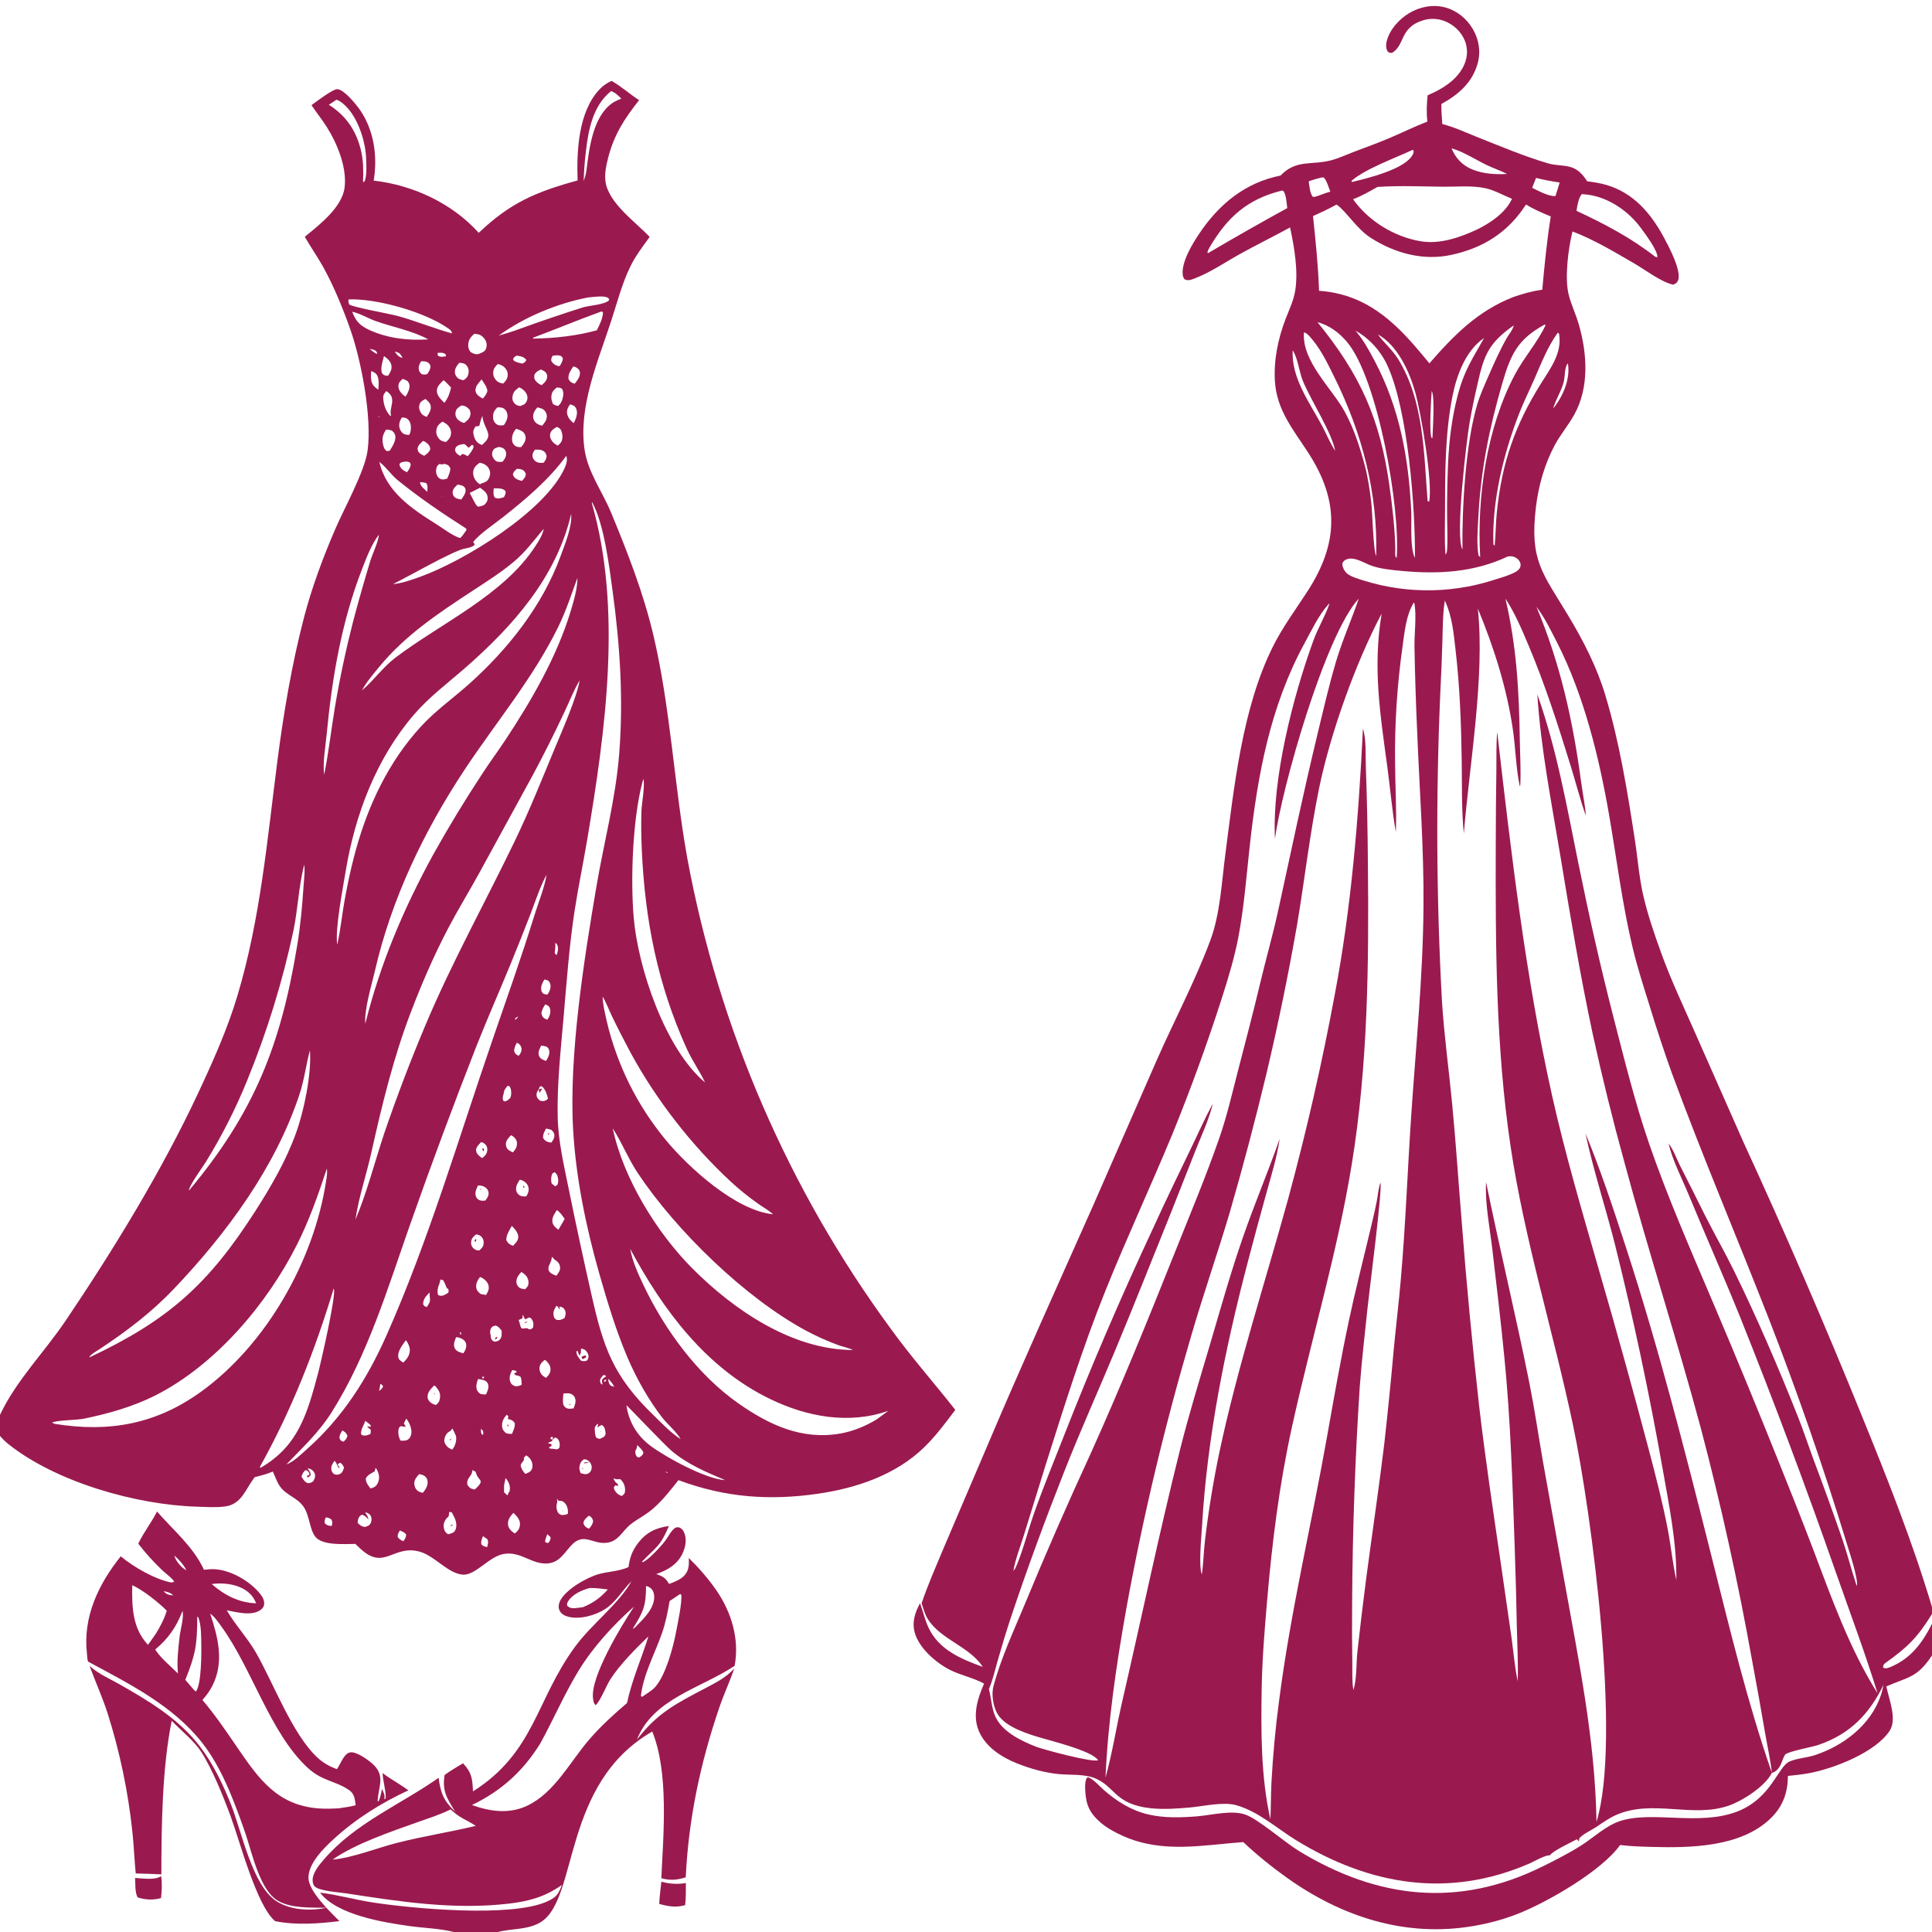 <svg width="50" height="50" viewBox="0 0 50 50" fill="none" xmlns="http://www.w3.org/2000/svg">
<g clip-path="url(#clip0_12313_15174)">
<path d="M38.96 15.492C39.254 16.742 39.312 17.887 39.333 19.166C39.339 19.553 39.364 19.942 39.344 20.329L39.331 20.345C39.231 19.865 39.224 19.364 39.153 18.879C38.993 17.793 38.664 16.76 38.246 15.75C38.432 17.514 38.031 19.77 37.884 21.572C37.821 20.945 37.839 20.305 37.829 19.675C37.815 18.724 37.78 17.769 37.67 16.824C37.62 16.387 37.582 15.946 37.392 15.543C37.335 15.901 37.34 16.275 37.328 16.637C37.315 17.066 37.297 17.496 37.275 17.925C37.217 19.256 37.191 20.588 37.198 21.92C37.205 23.252 37.245 24.583 37.318 25.913C37.374 26.797 37.495 27.67 37.58 28.551C37.679 29.571 37.744 30.596 37.829 31.618C37.951 33.211 38.102 34.801 38.28 36.389C38.441 37.763 38.646 39.127 38.846 40.495L39.118 42.383C39.169 42.756 39.201 43.141 39.278 43.509C39.293 43.048 39.267 42.586 39.256 42.126C39.243 41.43 39.225 40.735 39.2 40.039C39.142 38.395 39.095 36.758 38.932 35.12C38.839 34.183 38.73 33.246 38.619 32.312C38.553 31.756 38.43 31.151 38.459 30.593C38.815 32.339 39.236 34.068 39.585 35.816C39.716 36.475 39.813 37.143 39.928 37.805L40.469 40.822C40.845 42.925 41.284 45.004 41.317 47.149C41.967 45.029 41.19 39.164 40.712 36.893C40.202 34.47 39.455 32.104 39.091 29.65C38.71 27.081 38.703 24.487 38.71 21.896C38.711 21.242 38.716 20.587 38.726 19.933C38.73 19.605 38.72 19.268 38.747 18.942C39.112 22.095 39.474 25.244 40.166 28.347C40.511 29.892 40.96 31.401 41.396 32.921C41.847 34.473 42.278 36.031 42.691 37.594C42.864 38.255 43.036 38.92 43.164 39.591C43.246 40.021 43.288 40.465 43.383 40.891C43.397 39.919 43.192 38.945 43.025 37.992C42.684 36.063 42.278 34.149 41.806 32.249C41.561 31.277 41.241 30.31 41.031 29.331C41.424 30.279 41.744 31.256 42.063 32.231C42.933 34.892 43.619 37.592 44.301 40.306C44.771 42.174 45.223 44.06 45.856 45.88C45.689 46.227 45.095 46.608 44.733 46.732C43.79 47.056 42.768 46.556 41.821 46.973C41.64 47.053 41.474 47.173 41.31 47.283C41.195 47.36 40.935 47.48 40.867 47.586L40.87 47.636L40.825 47.64L40.867 47.651L40.807 47.601C40.659 47.683 40.181 47.901 40.111 48.018C40.01 47.995 39.695 48.178 39.588 48.225C37.496 49.136 35.45 48.794 33.544 47.625C33.042 47.317 32.566 46.877 31.988 46.717C31.654 46.625 31.149 46.746 30.801 46.777C30.466 46.807 30.115 46.832 29.78 46.797C28.828 46.696 28.857 46.213 28.309 46.01C28.041 45.911 27.705 45.94 27.422 45.915C27.056 45.883 26.667 45.775 26.326 45.639C25.916 45.475 25.501 45.21 25.327 44.785C25.164 44.386 25.302 43.946 25.468 43.572C25.189 43.418 24.864 43.359 24.578 43.213C24.221 43.03 23.793 42.659 23.677 42.264C23.595 41.983 23.678 41.738 23.81 41.492C23.89 41.703 23.936 41.925 24.033 42.13C24.301 42.698 24.88 42.939 25.436 43.139C25.072 42.594 24.342 42.437 24.005 41.89C23.933 41.773 23.895 41.623 23.851 41.493C24.013 41.014 24.222 40.541 24.417 40.074L25.541 37.442C26.427 35.353 27.36 33.291 28.282 31.218L29.93 27.452C30.386 26.415 30.93 25.395 31.324 24.334C31.578 23.65 31.615 22.853 31.709 22.13C31.937 20.377 32.145 18.339 32.937 16.745C33.189 16.236 33.53 15.778 33.838 15.302C34.64 14.065 34.668 12.968 33.858 11.718C33.472 11.122 33.042 10.615 32.995 9.872C32.96 9.325 33.074 8.77 33.269 8.26C33.36 8.023 33.477 7.781 33.519 7.529C33.604 7.011 33.495 6.394 33.387 5.886C32.956 6.123 32.513 6.339 32.083 6.578C31.701 6.79 31.316 7.056 30.908 7.21C30.815 7.245 30.748 7.271 30.655 7.228C30.636 7.198 30.618 7.17 30.612 7.133C30.557 6.808 30.854 6.319 31.027 6.06C31.541 5.289 32.219 4.728 33.14 4.543C33.553 4.114 33.953 4.285 34.463 4.145C34.653 4.093 34.839 4.006 35.023 3.936C35.34 3.815 35.662 3.7 35.975 3.566C36.298 3.428 36.611 3.274 36.939 3.147C36.914 2.916 36.924 2.699 36.946 2.468C36.993 2.444 37.043 2.423 37.091 2.401C37.44 2.237 37.797 1.977 37.924 1.596C37.933 1.57 37.94 1.545 37.946 1.518C37.952 1.492 37.957 1.466 37.96 1.439C37.963 1.413 37.965 1.386 37.966 1.359C37.966 1.332 37.965 1.306 37.963 1.279C37.961 1.252 37.957 1.226 37.952 1.199C37.947 1.173 37.941 1.147 37.934 1.121C37.926 1.096 37.917 1.07 37.907 1.046C37.897 1.021 37.885 0.997 37.872 0.973C37.754 0.749 37.536 0.58 37.291 0.515C37.252 0.505 37.213 0.498 37.173 0.494C37.133 0.489 37.093 0.488 37.053 0.489C37.012 0.49 36.972 0.494 36.933 0.501C36.893 0.508 36.854 0.517 36.816 0.53C36.225 0.715 36.362 1.168 36.029 1.367C35.957 1.371 35.961 1.372 35.905 1.325C35.865 1.232 35.864 1.157 35.89 1.058C35.966 0.766 36.206 0.499 36.462 0.344C36.743 0.175 37.08 0.107 37.401 0.192C37.704 0.273 37.963 0.485 38.119 0.756C38.278 1.031 38.327 1.345 38.239 1.652C38.097 2.147 37.736 2.453 37.302 2.692C37.302 2.866 37.311 3.036 37.327 3.21C37.628 3.287 37.919 3.423 38.208 3.538C38.813 3.778 39.443 4.045 40.068 4.229C40.24 4.28 40.427 4.272 40.602 4.311C40.823 4.361 40.958 4.507 41.075 4.691C41.242 4.713 41.406 4.738 41.569 4.785C42.266 4.986 42.718 5.512 43.055 6.133C43.172 6.35 43.535 7.021 43.425 7.265C43.396 7.329 43.361 7.34 43.301 7.368C42.987 7.297 42.578 6.983 42.291 6.816C41.776 6.518 41.254 6.203 40.696 5.99C40.587 6.428 40.486 7.198 40.6 7.638C40.667 7.895 40.786 8.141 40.86 8.398C41.077 9.152 41.134 10.022 40.743 10.729C40.593 11 40.39 11.238 40.242 11.511C39.976 12.003 39.816 12.568 39.75 13.121C39.584 14.508 39.915 14.817 40.587 15.934C40.977 16.582 41.325 17.259 41.544 17.985C41.91 19.2 42.115 20.467 42.308 21.719C42.382 22.192 42.417 22.685 42.522 23.15C42.635 23.651 42.817 24.183 42.993 24.667C43.246 25.365 43.564 26.036 43.863 26.714L45.117 29.551C46.192 31.887 47.213 34.247 48.18 36.63C48.847 38.271 49.492 39.891 50 41.589V41.77C49.63 42.369 49.375 42.624 48.805 43.03C48.745 43.072 48.734 43.093 48.736 43.161C48.811 43.191 48.871 43.165 48.942 43.135C49.465 42.91 49.749 42.516 50 42.025V42.842C49.614 43.424 49.397 43.391 48.818 43.645C48.886 43.972 49.099 44.49 48.907 44.788C48.543 45.351 47.457 45.772 46.822 45.889C46.641 45.922 46.456 45.942 46.272 45.961C46.265 46.403 46.141 46.753 45.82 47.063C45.045 47.809 43.743 47.826 42.732 47.798C42.465 47.79 42.193 47.781 41.928 47.749C41.455 48.416 40.064 49.218 39.295 49.524C38.922 49.672 38.526 49.778 38.131 49.845C36.38 50.146 34.724 49.61 33.303 48.594C32.912 48.316 32.525 48.002 32.176 47.673C31.117 47.751 30.091 47.97 29.073 47.519C28.869 47.428 28.656 47.316 28.486 47.17C28.228 46.951 28.113 46.738 28.09 46.401C28.082 46.28 28.069 46.123 28.125 46.014L28.161 45.996C28.298 46.042 28.453 46.225 28.563 46.321C28.902 46.619 29.272 46.852 29.715 46.957C30.127 47.054 30.557 47.04 30.976 47.007C31.352 46.977 31.875 46.835 32.234 46.963C32.571 47.083 33.24 47.673 33.611 47.9C35.65 49.145 37.745 49.381 39.913 48.308C40.249 48.142 40.588 47.97 40.906 47.77C41.23 47.566 41.55 47.257 41.913 47.133C42.752 46.849 43.979 47.267 44.968 46.879C45.844 46.535 46.015 45.716 46.312 45.588C46.516 45.501 46.753 45.493 46.965 45.424C47.709 45.182 48.416 44.641 48.675 43.878C48.705 43.789 48.725 43.698 48.745 43.605C48.373 44.367 47.876 44.878 47.062 45.158C46.902 45.213 46.289 45.323 46.202 45.406C46.193 45.414 46.163 45.474 46.163 45.475C46.097 45.624 46.074 45.767 45.918 45.859C45.891 45.875 45.883 45.875 45.856 45.88C45.82 45.551 45.746 45.225 45.689 44.899C45.579 44.253 45.463 43.607 45.342 42.963C44.982 40.948 44.541 38.95 44.02 36.971C43.399 34.66 42.658 32.382 42.037 30.071C41.736 28.98 41.465 27.881 41.223 26.776C40.896 25.25 40.636 23.695 40.383 22.155C40.153 20.766 39.876 19.379 39.786 17.971C40.291 19.391 40.554 20.897 40.854 22.371C41.125 23.706 41.421 25.023 41.761 26.343C42.038 27.418 42.311 28.525 42.671 29.575C43.159 30.994 43.769 32.381 44.355 33.762C44.933 35.121 45.495 36.486 46.043 37.856C46.343 38.599 46.637 39.345 46.923 40.093C47.4 41.356 47.869 42.677 48.592 43.824C48.269 42.779 47.882 41.748 47.52 40.715C46.741 38.487 45.912 36.278 45.035 34.087C44.605 33.022 44.137 31.974 43.7 30.913C43.521 30.479 43.291 30.049 43.182 29.592C43.306 29.75 43.391 29.99 43.481 30.171C43.693 30.586 43.902 31.002 44.108 31.419C44.357 31.915 44.635 32.397 44.879 32.895C45.483 34.129 46.03 35.402 46.536 36.678C46.682 37.048 46.806 37.427 46.944 37.8C47.201 38.48 47.448 39.164 47.685 39.851C47.815 40.237 47.916 40.633 48.043 41.019L48.048 41.009L48.059 41.054C48.086 40.814 47.856 40.157 47.781 39.901C47.184 37.953 46.517 36.029 45.778 34.131C44.949 32.01 44.059 29.92 43.271 27.782C43.065 27.208 42.874 26.629 42.696 26.045C42.537 25.538 42.373 25.032 42.25 24.514C41.981 23.385 41.842 22.243 41.645 21.101C41.386 19.601 40.992 17.993 40.298 16.631C40.139 16.321 39.975 15.98 39.762 15.703C40.379 17.166 40.71 18.665 40.919 20.235C40.958 20.526 41.021 20.823 41.043 21.114C40.892 20.69 40.781 20.246 40.647 19.815C40.324 18.77 39.984 17.709 39.558 16.701C39.386 16.293 39.204 15.861 38.96 15.492ZM35.659 8.654C35.82 8.877 36.036 9.054 36.183 9.291C36.852 10.374 36.85 11.74 36.946 12.966L36.986 12.982C37.086 12.501 36.774 10.677 36.627 10.154C36.477 9.618 36.17 8.939 35.659 8.654ZM38.408 8.749C37.931 9.066 37.697 9.718 37.59 10.252C37.396 11.228 37.398 12.263 37.397 13.255C37.397 13.618 37.38 13.997 37.41 14.357C37.438 14.313 37.445 14.291 37.449 14.237C37.47 13.966 37.452 13.683 37.451 13.411C37.447 12.932 37.456 12.453 37.476 11.975C37.504 11.386 37.575 10.808 37.724 10.236C37.895 9.584 38.092 9.313 38.408 8.749ZM40.196 10.569C40.206 10.557 40.216 10.546 40.225 10.535C40.463 10.229 40.643 9.792 40.577 9.405C40.495 9.475 40.498 9.748 40.476 9.852C40.422 10.102 40.268 10.323 40.196 10.569ZM33.455 9.065C33.413 9.769 33.886 10.41 34.206 11.003C34.324 11.221 34.42 11.464 34.555 11.669C34.473 11.205 33.932 10.371 33.724 9.873C33.616 9.618 33.601 9.299 33.455 9.065ZM35.164 15.493C34.301 16.423 33.17 20.386 32.996 21.71C32.916 20.157 33.461 18.032 33.99 16.578C34.109 16.249 34.3 15.941 34.409 15.614C34.397 15.625 34.384 15.636 34.373 15.648C34.131 15.914 33.933 16.332 33.761 16.648C32.869 18.286 32.544 20.069 32.342 21.905C32.255 22.697 32.195 23.501 32.043 24.284C31.944 24.792 31.796 25.281 31.64 25.774C31.254 26.98 30.822 28.169 30.345 29.342C29.782 30.701 29.158 32.038 28.609 33.402C28.009 34.894 27.537 36.41 27.052 37.942L26.499 39.727C26.406 40.027 26.279 40.346 26.225 40.654C26.242 40.644 26.25 40.611 26.258 40.593L26.254 40.635C26.431 40.282 26.604 39.615 26.744 39.213C26.987 38.515 27.274 37.826 27.543 37.137C28.244 35.35 29.001 33.588 29.813 31.849C30.147 31.115 30.497 30.39 30.849 29.664C31.026 29.297 31.193 28.919 31.389 28.561C31.288 28.973 31.098 29.377 30.941 29.77L30.312 31.365C29.827 32.564 29.353 33.77 28.854 34.964C28.418 36.009 27.954 37.039 27.539 38.093C27.045 39.346 26.574 40.621 26.149 41.899C26.031 42.258 25.921 42.62 25.818 42.984C25.749 43.227 25.693 43.481 25.593 43.713C25.65 43.931 25.661 44.18 25.744 44.388C25.911 44.808 26.415 45.048 26.808 45.203C26.995 45.276 28.271 45.619 28.418 45.555C28.269 45.306 27.132 45.038 26.803 44.934C26.47 44.829 25.956 44.65 25.793 44.315C25.699 44.122 25.656 43.844 25.711 43.636C25.905 42.915 26.23 42.216 26.517 41.528C27.061 40.212 27.631 38.908 28.227 37.616C28.994 35.915 29.703 34.174 30.394 32.441C30.791 31.445 31.209 30.453 31.56 29.44C31.754 28.881 31.887 28.298 32.035 27.726C32.229 26.975 32.427 26.229 32.606 25.474C32.756 24.84 32.938 24.212 33.077 23.574C33.407 22.059 33.723 20.549 34.087 19.04C34.242 18.397 34.389 17.75 34.578 17.116C34.742 16.563 34.979 16.038 35.164 15.493ZM37.565 3.838C37.674 4.1 37.851 4.286 38.117 4.391C38.393 4.501 38.71 4.518 39.003 4.502C38.837 4.416 38.656 4.357 38.486 4.276C38.189 4.134 37.88 3.928 37.565 3.838ZM36.557 3.88C36.103 4.091 35.329 4.372 34.978 4.68L34.978 4.705L34.999 4.707C35.406 4.61 36.302 4.391 36.537 4.041C36.572 3.989 36.59 3.953 36.582 3.89L36.557 3.88ZM34.198 4.594C34.087 4.624 33.977 4.652 33.87 4.693C33.889 4.817 33.896 4.998 33.976 5.095C34.02 5.097 34.045 5.092 34.087 5.077C34.2 5.037 34.313 4.991 34.429 4.96C34.389 4.863 34.331 4.649 34.253 4.592L34.198 4.594ZM39.753 4.605L39.652 4.86C39.796 4.932 40.098 5.094 40.256 5.073C40.292 4.957 40.33 4.84 40.364 4.723C40.158 4.695 39.955 4.655 39.753 4.605ZM35.65 4.838C35.444 4.952 35.239 5.076 35.017 5.155C35.413 5.719 36.083 6.128 36.762 6.243C37.265 6.329 37.791 6.143 38.242 5.932C38.584 5.761 38.965 5.504 39.13 5.145C38.915 5.058 38.675 4.923 38.452 4.873C38.111 4.796 37.691 4.835 37.341 4.832C36.784 4.826 36.206 4.8 35.65 4.838ZM33.167 4.934C32.276 5.158 31.766 5.618 31.302 6.405C31.276 6.449 31.258 6.487 31.247 6.538L31.271 6.548L31.317 6.52C31.977 6.132 32.643 5.754 33.314 5.386C33.298 5.276 33.287 5.007 33.204 4.935L33.167 4.934ZM40.942 5.024C40.857 5.094 40.814 5.348 40.8 5.456C41.52 5.791 42.211 6.155 42.839 6.646L42.891 6.659C42.917 6.498 42.562 6.033 42.461 5.894C42.142 5.461 41.63 5.109 41.089 5.038C41.04 5.032 40.991 5.027 40.942 5.024ZM34.589 5.294C34.39 5.405 34.189 5.499 33.981 5.592C34.048 6.237 34.115 6.877 34.137 7.526C35.195 7.597 35.915 8.153 36.594 8.93C36.729 9.086 36.862 9.243 36.993 9.403C37.629 8.673 38.245 8.046 39.167 7.686C39.413 7.602 39.655 7.531 39.914 7.499C39.971 6.863 40.034 6.231 40.133 5.601C39.912 5.509 39.697 5.421 39.494 5.292C39.027 6.013 38.394 6.417 37.553 6.598C36.822 6.756 36.082 6.548 35.464 6.148C35.102 5.913 34.824 5.446 34.589 5.294ZM34.096 8.337C35.204 9.698 35.713 10.831 35.957 12.56C36.034 13.109 36.102 13.674 36.11 14.228C36.111 14.274 36.091 14.426 36.145 14.435C36.247 13.187 35.665 9.799 34.857 8.846C34.652 8.605 34.405 8.42 34.096 8.337ZM39.977 8.398C39.281 8.78 39.098 9.166 38.881 9.914C38.538 11.095 38.323 12.165 38.259 13.391C38.242 13.716 38.212 14.053 38.264 14.376L38.307 14.417C38.22 12.865 38.471 11.089 39.198 9.707C39.432 9.262 39.785 8.868 39.999 8.417L39.977 8.398ZM39.172 8.423C38.526 8.879 38.405 9.188 38.237 9.942C38.162 10.266 38.095 10.59 38.036 10.916C37.951 11.408 37.656 13.9 37.848 14.222C37.834 13.161 37.929 11.474 38.231 10.465C38.305 10.216 38.418 9.97 38.521 9.733C38.667 9.398 38.816 9.062 38.997 8.744C39.041 8.666 39.172 8.505 39.172 8.423ZM35.081 8.561C35.28 8.787 35.433 9.071 35.574 9.337C36.223 10.562 36.457 11.859 36.522 13.229C36.537 13.55 36.485 14.18 36.618 14.44C36.631 13.165 36.441 10.601 35.898 9.442C35.873 9.39 35.846 9.338 35.817 9.288C35.788 9.239 35.757 9.19 35.723 9.143C35.69 9.095 35.655 9.05 35.618 9.005C35.581 8.961 35.541 8.918 35.501 8.877C35.376 8.752 35.238 8.642 35.081 8.561ZM33.746 8.6C33.687 9.355 34.469 10.044 34.807 10.664C35.036 11.083 35.203 11.596 35.324 12.059C35.404 12.366 35.451 12.689 35.488 13.003C35.519 13.262 35.54 14.248 35.615 14.392C35.662 12.753 35.251 11.208 34.527 9.747C34.343 9.375 34.153 8.976 33.862 8.674C33.827 8.637 33.794 8.616 33.746 8.6ZM40.317 8.607C40.048 8.979 39.886 9.408 39.702 9.826C39.576 10.114 39.436 10.395 39.321 10.688C38.914 11.729 38.609 12.961 38.649 14.087C38.675 14.118 38.66 14.113 38.682 14.117C38.711 13.828 38.709 13.536 38.739 13.246C38.867 11.986 39.207 11 39.88 9.926C40.126 9.532 40.434 9.132 40.348 8.638L40.317 8.607ZM37.053 10.118C37.035 10.326 36.985 11.183 37.047 11.331L37.072 11.336C37.079 11.113 37.138 10.268 37.053 10.118ZM39.018 14.403C38.153 14.812 37.232 14.864 36.292 14.777C36.035 14.753 35.722 14.725 35.479 14.635C35.302 14.569 35.047 14.401 34.856 14.474C34.791 14.499 34.779 14.516 34.741 14.572C34.735 14.665 34.779 14.757 34.843 14.824C34.902 14.885 34.992 14.921 35.07 14.951C35.141 14.977 35.213 15.001 35.285 15.023C35.358 15.046 35.431 15.067 35.504 15.086C35.577 15.106 35.651 15.124 35.725 15.141C35.799 15.158 35.873 15.173 35.947 15.186C36.022 15.2 36.097 15.212 36.172 15.223C36.247 15.233 36.322 15.242 36.398 15.25C36.473 15.257 36.549 15.263 36.625 15.268C36.7 15.272 36.776 15.275 36.852 15.276C36.928 15.277 37.004 15.277 37.079 15.276C37.155 15.274 37.231 15.271 37.306 15.266C37.382 15.261 37.458 15.255 37.533 15.247C37.608 15.239 37.684 15.229 37.759 15.218C37.834 15.207 37.909 15.195 37.983 15.181C38.058 15.167 38.132 15.152 38.206 15.134C38.28 15.117 38.353 15.099 38.426 15.079C38.499 15.059 38.572 15.037 38.644 15.014C38.823 14.957 39.018 14.905 39.186 14.821C39.253 14.789 39.327 14.742 39.347 14.664C39.363 14.603 39.348 14.557 39.313 14.507C39.273 14.448 39.179 14.399 39.109 14.396C39.078 14.395 39.048 14.398 39.018 14.403ZM36.589 15.596C36.388 15.913 36.345 16.388 36.295 16.755C36.224 17.254 36.174 17.754 36.142 18.256C36.11 18.759 36.098 19.261 36.105 19.765C36.107 20.353 36.148 20.947 36.124 21.534C36.028 20.987 35.982 20.429 35.908 19.878C35.721 18.491 35.522 17.281 35.757 15.88C35.081 17.159 34.43 18.98 34.138 20.4C33.9 21.563 33.767 22.743 33.572 23.913C33.345 25.211 33.08 26.5 32.777 27.782C32.485 28.998 32.165 30.207 31.817 31.409C31.503 32.461 31.142 33.497 30.834 34.551C30.49 35.717 30.177 36.891 29.895 38.074C29.614 39.256 29.364 40.445 29.147 41.642C28.89 43.09 28.676 44.535 28.61 46.006C28.788 45.366 28.89 44.696 29.04 44.048C29.543 41.868 29.999 39.677 30.542 37.506C30.772 36.588 31.052 35.684 31.32 34.777C31.591 33.856 31.849 32.937 32.164 32.029C32.462 31.167 32.818 30.329 33.119 29.47C33.047 29.954 32.899 30.425 32.769 30.896C32.6 31.504 32.436 32.113 32.276 32.724C31.7 34.933 31.242 37.205 31.109 39.487C31.093 39.775 31.016 40.514 31.103 40.745C31.146 40.459 31.149 40.165 31.184 39.876C31.275 39.098 31.401 38.326 31.563 37.559C32.035 35.348 32.739 33.2 33.338 31.023C33.812 29.277 34.214 27.516 34.544 25.737C34.973 23.485 35.162 21.144 35.273 18.855C35.363 19.142 35.336 19.547 35.348 19.849C35.378 20.681 35.395 21.513 35.401 22.346C35.427 24.949 35.404 27.553 34.984 30.129C34.608 32.437 33.931 34.671 33.431 36.952C33.108 38.423 32.92 39.933 32.792 41.432C32.727 42.189 32.665 42.943 32.652 43.703C32.633 44.807 32.632 46.002 32.878 47.084C32.892 46.767 32.889 46.449 32.905 46.132C32.943 45.417 33.01 44.705 33.105 43.996C33.397 41.731 33.929 39.503 34.33 37.257C34.514 36.225 34.693 35.195 34.911 34.17C35.066 33.439 35.253 32.712 35.426 31.985C35.496 31.693 35.568 31.4 35.627 31.106C35.661 30.939 35.669 30.763 35.727 30.602C35.774 30.83 35.44 33.392 35.394 33.829C35.322 34.521 35.241 35.214 35.189 35.907C35.069 37.767 35.003 39.629 34.993 41.493C34.988 42.013 34.989 42.53 34.998 43.05C35.002 43.273 34.986 43.521 35.026 43.739C35.116 43.454 35.097 43.061 35.128 42.76C35.198 42.12 35.275 41.481 35.358 40.843C35.512 39.678 35.686 38.516 35.827 37.349C35.918 36.531 36 35.713 36.073 34.893C36.13 34.295 36.203 33.697 36.254 33.098C36.376 31.695 36.427 30.291 36.521 28.886C36.643 27.06 36.824 25.321 36.84 23.479C36.853 21.951 36.735 20.431 36.675 18.906C36.642 18.18 36.619 17.454 36.606 16.728C36.603 16.38 36.662 15.95 36.606 15.616L36.589 15.596Z" fill="#9A1A4F"/>
<path d="M0 36.617C0.418 35.728 1.147 34.996 1.696 34.183C2.931 32.352 4.182 30.31 5.117 28.312C5.509 27.476 5.884 26.64 6.149 25.754C6.743 23.764 6.918 21.711 7.183 19.661C7.342 18.434 7.554 17.184 7.866 15.986C8.068 15.208 8.36 14.426 8.678 13.689C8.913 13.145 9.439 12.202 9.513 11.661C9.631 10.799 9.349 9.319 9.058 8.5C8.865 7.96 8.636 7.399 8.358 6.898C8.211 6.635 8.036 6.389 7.888 6.128C8.262 5.822 8.855 5.365 8.918 4.854C8.982 4.329 8.729 3.72 8.457 3.286C8.334 3.091 8.188 2.913 8.061 2.721C8.173 2.642 8.616 2.297 8.735 2.308C8.911 2.325 9.21 2.692 9.314 2.842C9.681 3.371 9.775 4.049 9.671 4.674C10.692 4.791 11.696 5.258 12.39 6.025C13.207 5.247 13.873 4.964 14.948 4.67C14.922 3.915 14.964 2.891 15.521 2.307C15.614 2.21 15.705 2.152 15.826 2.093C16.078 2.234 16.297 2.435 16.54 2.592C16.158 3.075 15.892 3.484 15.737 4.09C15.69 4.275 15.647 4.473 15.666 4.665C15.72 5.238 16.445 5.739 16.813 6.132C16.634 6.378 16.448 6.621 16.314 6.896C16.099 7.335 15.972 7.831 15.821 8.295C15.481 9.338 14.958 10.533 15.131 11.651C15.221 12.231 15.593 12.73 15.814 13.264C16.244 14.302 16.659 15.366 16.915 16.461C17.357 18.35 17.446 20.317 17.79 22.226C17.841 22.5 17.895 22.773 17.954 23.045C18.012 23.318 18.075 23.589 18.141 23.86C18.207 24.13 18.277 24.4 18.351 24.669C18.424 24.937 18.502 25.205 18.583 25.471C18.665 25.738 18.75 26.003 18.838 26.267C18.927 26.531 19.019 26.794 19.116 27.055C19.212 27.317 19.311 27.577 19.415 27.836C19.518 28.094 19.625 28.352 19.736 28.607C19.847 28.863 19.961 29.117 20.079 29.369C20.197 29.622 20.318 29.872 20.443 30.122C20.567 30.371 20.696 30.618 20.828 30.863C20.959 31.109 21.095 31.352 21.233 31.594C21.372 31.835 21.514 32.075 21.66 32.313C21.805 32.55 21.954 32.786 22.106 33.019C22.258 33.253 22.413 33.484 22.572 33.713C22.73 33.942 22.892 34.169 23.057 34.393C23.579 35.117 24.172 35.786 24.723 36.487C24.468 36.827 24.217 37.166 23.911 37.462C23.181 38.169 22.168 38.512 21.18 38.656C19.911 38.841 18.767 38.756 17.558 38.306C17.332 38.59 17.09 38.907 16.797 39.127C16.642 39.244 16.462 39.334 16.312 39.457C16.097 39.63 16.005 39.895 15.693 39.928C15.317 39.968 15.104 39.636 14.768 40.012C14.585 40.216 14.465 40.443 14.162 40.462C13.753 40.488 13.48 40.142 13.038 40.216C12.659 40.279 12.305 40.775 11.979 40.752C11.591 40.723 11.256 40.27 10.868 40.159C10.18 39.962 9.952 40.659 9.332 40.085C9.286 40.042 9.241 39.999 9.196 39.956C8.93 39.958 8.368 40.004 8.172 39.784C8.013 39.606 8.016 39.23 7.859 38.998C7.695 38.758 7.412 38.7 7.25 38.474C7.168 38.36 7.121 38.211 7.06 38.084C6.908 38.15 6.752 38.188 6.592 38.229L6.574 38.253C6.344 38.556 6.253 38.929 5.825 38.987C5.59 39.02 5.338 39 5.101 38.993C3.532 38.947 1.456 38.361 0.215 37.372C0.136 37.308 0.065 37.239 0 37.161V36.617ZM14.07 13.686C13.82 13.984 13.598 14.286 13.298 14.538C12.964 14.819 12.583 15.058 12.219 15.297C11.338 15.875 10.488 16.439 9.812 17.261C9.658 17.449 9.483 17.652 9.368 17.866C9.675 17.609 9.901 17.274 10.226 17.026C11.407 16.128 13.023 15.412 13.853 14.139C13.937 14.011 14.048 13.84 14.07 13.686ZM14.944 14.955C14.789 15.376 14.654 15.799 14.457 16.204C13.807 17.54 12.835 18.693 12.019 19.927C10.97 21.515 10.132 23.261 9.704 25.122C9.615 25.506 9.424 26.12 9.454 26.494C9.838 24.945 10.45 23.505 11.216 22.108C11.61 21.402 12.029 20.712 12.473 20.037C12.669 19.733 12.886 19.443 13.086 19.14C13.758 18.123 14.41 16.998 14.766 15.826C14.848 15.557 14.944 15.238 14.944 14.955ZM10.169 15.117C10.408 15.095 10.645 15.009 10.869 14.929C12.014 14.517 14.115 13.232 14.617 12.105C14.657 12.014 14.694 11.893 14.655 11.798C14.201 12.42 13.619 12.907 13.02 13.382C12.812 13.547 12.396 13.827 12.246 14.028L12.282 14.081L12.272 14.116C12.198 14.163 12.119 14.181 12.033 14.196C11.735 14.248 10.546 14.934 10.169 15.117ZM15.002 17.607C14.849 17.863 14.738 18.154 14.609 18.424C14.351 18.975 14.079 19.518 13.792 20.054L12.383 22.63C12.121 23.104 11.837 23.567 11.587 24.046C11.224 24.74 10.907 25.476 10.628 26.207C10.177 27.389 9.884 28.604 9.609 29.835C9.485 30.39 9.277 31.011 9.199 31.563C9.481 30.906 9.704 30.055 9.934 29.36C10.262 28.398 10.623 27.449 11.018 26.513C11.703 24.888 12.569 23.333 13.333 21.744C13.7 20.982 14.017 20.188 14.341 19.407C14.53 18.952 14.925 18.06 15.002 17.607ZM14.146 22.635C13.978 22.948 13.863 23.303 13.737 23.634C13.57 24.068 13.398 24.5 13.222 24.93C12.929 25.643 12.618 26.349 12.333 27.066C11.735 28.593 11.163 30.131 10.618 31.678C10.039 33.322 9.521 35.06 8.586 36.545C8.255 37.071 7.835 37.458 7.411 37.9C7.611 37.823 7.785 37.644 7.944 37.503C8.867 36.685 9.504 35.683 10.001 34.563C11.099 32.089 11.859 29.487 12.739 26.932C13.111 25.851 13.494 24.773 13.833 23.681C13.935 23.35 14.091 22.975 14.146 22.635ZM13.415 26.304L13.335 26.349L13.327 26.39C13.38 26.366 13.383 26.354 13.415 26.304ZM16.621 20.258C16.373 21.221 16.315 22.751 16.4 23.744C16.512 25.054 17.214 27.147 18.247 28.015C18.106 27.717 17.913 27.447 17.776 27.147C17.017 25.474 16.691 23.815 16.609 21.985C16.595 21.658 16.59 21.325 16.6 20.997C16.607 20.783 16.696 20.338 16.651 20.158L16.621 20.258ZM13.069 28.192C13.04 28.233 13.046 28.245 13.037 28.292C13.036 28.297 13.023 28.343 13.022 28.347C13.008 28.398 13.009 28.429 13.021 28.481C13.058 28.504 13.048 28.509 13.085 28.499C13.136 28.484 13.163 28.454 13.202 28.42C13.237 28.346 13.238 28.262 13.218 28.18C13.21 28.148 13.203 28.139 13.187 28.113L13.139 28.099C13.112 28.129 13.09 28.157 13.069 28.192ZM13.939 28.197C13.902 28.243 13.876 28.3 13.888 28.361C13.902 28.428 13.928 28.443 13.978 28.486C14.035 28.501 14.081 28.503 14.136 28.473C14.155 28.463 14.166 28.448 14.181 28.432C14.163 28.334 14.112 28.189 14.033 28.124C14.026 28.118 14.018 28.114 14.01 28.109L13.968 28.124L13.939 28.197ZM15.858 29.202C16.127 30.489 16.995 31.898 17.913 32.821C18.989 33.903 20.501 34.935 22.073 34.938C21.961 34.881 21.817 34.856 21.696 34.812C21.413 34.708 21.137 34.585 20.871 34.443C19.286 33.593 17.506 31.857 16.511 30.368C16.267 30.003 16.107 29.596 15.874 29.227L15.858 29.202ZM15.596 25.791C15.599 25.996 15.656 26.219 15.701 26.419C15.733 26.559 15.77 26.699 15.811 26.838C15.852 26.977 15.897 27.114 15.946 27.25C15.995 27.386 16.047 27.521 16.104 27.654C16.161 27.787 16.221 27.919 16.285 28.048C16.35 28.178 16.418 28.305 16.489 28.431C16.561 28.557 16.636 28.68 16.715 28.802C16.794 28.923 16.876 29.042 16.962 29.158C17.047 29.275 17.136 29.389 17.228 29.5C17.827 30.225 19.052 31.334 20.007 31.425C19.895 31.323 19.735 31.235 19.61 31.145C19.363 30.969 19.133 30.786 18.91 30.579C17.894 29.636 16.988 28.47 16.325 27.254C16.155 26.938 15.992 26.619 15.836 26.296C15.763 26.143 15.702 25.98 15.62 25.832L15.596 25.791ZM12.981 34.435C12.936 34.38 12.896 34.322 12.823 34.306C12.761 34.323 12.735 34.323 12.703 34.386C12.677 34.436 12.679 34.51 12.702 34.56C12.701 34.58 12.7 34.607 12.706 34.627C12.725 34.688 12.75 34.7 12.803 34.724C12.86 34.715 12.907 34.706 12.944 34.657C12.994 34.593 12.984 34.512 12.981 34.435ZM9.81 36C9.859 35.961 9.89 35.938 9.915 35.879L9.886 35.841C9.86 35.818 9.876 35.824 9.84 35.825C9.835 35.872 9.83 35.916 9.82 35.962L9.81 36ZM15.578 37.212C15.645 37.179 15.644 37.18 15.673 37.111C15.669 37.049 15.659 36.951 15.609 36.905C15.598 36.895 15.584 36.887 15.571 36.878C15.53 36.895 15.5 36.914 15.465 36.941C15.454 36.886 15.502 36.89 15.465 36.845C15.44 36.877 15.388 36.925 15.391 36.965C15.398 37.049 15.393 37.119 15.425 37.199C15.464 37.223 15.493 37.245 15.542 37.231C15.555 37.227 15.566 37.218 15.578 37.212ZM15.315 13.016C16.113 15.771 15.664 18.954 15.196 21.735C15.094 22.342 14.967 22.946 14.873 23.555C14.732 24.468 14.666 25.399 14.586 26.32C14.512 27.174 14.415 28.047 14.433 28.905C14.447 29.544 14.598 30.173 14.724 30.797C14.907 31.693 15.099 32.586 15.301 33.478C15.613 34.869 15.862 35.612 16.921 36.633C17.135 36.84 17.363 37.085 17.616 37.245C17.503 37.045 17.285 36.874 17.142 36.691C16.79 36.242 16.468 35.666 16.244 35.143C15.942 34.437 15.72 33.697 15.509 32.96C15.167 31.76 14.902 30.476 14.832 29.228C14.723 27.305 15.111 24.853 15.436 22.939C15.629 21.803 15.931 20.681 16.023 19.53C16.139 18.098 16.044 16.677 15.849 15.257C15.762 14.621 15.63 13.552 15.325 12.999L15.315 13.016ZM14.259 37.192L14.244 37.241L14.308 37.255C14.277 37.316 14.261 37.309 14.195 37.331L14.189 37.354C14.238 37.362 14.211 37.356 14.269 37.373L14.274 37.422C14.231 37.442 14.254 37.43 14.207 37.458L14.226 37.487L14.362 37.501C14.365 37.503 14.367 37.505 14.37 37.505C14.427 37.513 14.433 37.505 14.475 37.471C14.49 37.417 14.491 37.342 14.466 37.29C14.437 37.23 14.421 37.221 14.363 37.201L14.308 37.255L14.304 37.182L14.259 37.192ZM15.268 37.841C15.205 37.788 15.197 37.771 15.113 37.765C15.039 37.815 15.015 37.861 14.997 37.949C14.985 38.007 15.008 38.071 15.025 38.125C15.099 38.143 15.157 38.171 15.23 38.13C15.277 38.104 15.305 38.054 15.312 38.002C15.319 37.941 15.299 37.891 15.268 37.841ZM17.212 38.086C17.231 38.106 17.259 38.111 17.285 38.121L17.274 38.103L17.212 38.086ZM15.816 2.357C15.342 2.734 15.226 3.363 15.161 3.933C15.131 4.184 15.113 4.436 15.105 4.689C15.138 4.591 15.166 4.503 15.178 4.401C15.248 3.848 15.34 3.044 15.824 2.684C15.902 2.625 15.99 2.589 16.08 2.553C15.998 2.47 15.926 2.398 15.816 2.357ZM8.708 2.58L8.51 2.712C8.961 2.993 9.232 3.4 9.348 3.919C9.405 4.175 9.406 4.43 9.395 4.69L9.414 4.719C9.504 4.623 9.48 4.242 9.476 4.112C9.461 3.649 9.256 3.01 8.897 2.698C8.839 2.648 8.781 2.605 8.708 2.58ZM15.226 7.697C14.436 7.847 13.559 8.207 12.908 8.685C13.085 8.634 13.26 8.583 13.432 8.517C13.978 8.319 14.527 8.133 15.079 7.957C15.246 7.905 15.68 7.884 15.767 7.762C15.754 7.731 15.755 7.715 15.722 7.7C15.597 7.645 15.361 7.688 15.226 7.697ZM9.022 7.748C9.012 7.812 9.015 7.82 9.04 7.881C9.152 7.956 10.064 8.115 10.302 8.18C10.774 8.311 11.228 8.498 11.698 8.629C11.686 8.56 11.659 8.541 11.602 8.501C11.001 8.076 9.762 7.722 9.022 7.748ZM15.575 8.057C14.978 8.272 14.392 8.518 13.797 8.74L13.796 8.76L13.803 8.763C14.334 8.756 14.933 8.693 15.446 8.547C15.519 8.404 15.592 8.257 15.607 8.094L15.575 8.057ZM9.114 8.067C9.209 8.315 9.319 8.432 9.57 8.545C10.046 8.759 10.569 8.817 11.084 8.783C10.664 8.554 10.167 8.468 9.717 8.307C9.521 8.237 9.314 8.109 9.114 8.067ZM12.274 8.639C12.181 8.722 12.127 8.788 12.118 8.916C12.113 8.999 12.129 9.046 12.18 9.113C12.249 9.15 12.308 9.18 12.387 9.161C12.455 9.132 12.544 9.107 12.574 9.033C12.603 8.962 12.602 8.876 12.564 8.808C12.528 8.741 12.463 8.676 12.388 8.656C12.35 8.646 12.314 8.641 12.274 8.639ZM9.565 9.03C9.623 9.078 9.677 9.12 9.742 9.157L9.762 9.147C9.744 9.089 9.736 9.082 9.68 9.057C9.647 9.042 9.601 9.037 9.565 9.03ZM10.217 9.099C10.277 9.187 10.31 9.234 10.419 9.264C10.37 9.178 10.356 9.135 10.252 9.107C10.24 9.104 10.229 9.101 10.217 9.099ZM11.323 9.133L11.332 9.204C11.405 9.248 11.459 9.233 11.543 9.221L11.53 9.164C11.46 9.121 11.405 9.127 11.323 9.133ZM13.369 9.203C13.314 9.243 13.29 9.244 13.279 9.313C13.335 9.376 13.44 9.391 13.52 9.41C13.578 9.377 13.594 9.375 13.622 9.315C13.556 9.23 13.472 9.218 13.369 9.203ZM14.306 9.204C14.268 9.268 14.261 9.272 14.269 9.345C14.307 9.405 14.359 9.448 14.428 9.468C14.455 9.476 14.459 9.475 14.484 9.475C14.525 9.407 14.562 9.355 14.566 9.272C14.54 9.23 14.535 9.215 14.483 9.202C14.428 9.187 14.362 9.199 14.306 9.204ZM9.937 9.215C9.91 9.333 9.828 9.557 9.894 9.667C9.913 9.698 9.95 9.713 9.984 9.721C10.002 9.726 10.025 9.724 10.044 9.724C10.098 9.639 10.147 9.565 10.13 9.459C10.111 9.347 10.024 9.278 9.937 9.215ZM10.899 9.349C10.859 9.414 10.825 9.481 10.839 9.56C10.852 9.626 10.869 9.64 10.916 9.684C10.973 9.698 11.001 9.697 11.057 9.681C11.107 9.609 11.135 9.566 11.143 9.478C11.118 9.417 11.11 9.394 11.044 9.365C11.007 9.349 10.94 9.351 10.899 9.349ZM11.886 9.39C11.823 9.463 11.766 9.539 11.773 9.642C11.777 9.698 11.809 9.754 11.853 9.788C11.895 9.82 11.945 9.829 11.995 9.841C12.066 9.793 12.103 9.76 12.123 9.67C12.139 9.594 12.126 9.521 12.075 9.459C12.023 9.397 11.962 9.394 11.886 9.39ZM12.884 9.42C12.811 9.493 12.764 9.547 12.764 9.657C12.764 9.74 12.802 9.809 12.862 9.863C12.907 9.903 12.966 9.916 13.023 9.926C13.091 9.855 13.141 9.796 13.14 9.691C13.139 9.613 13.101 9.545 13.043 9.494C13 9.456 12.939 9.436 12.884 9.42ZM14.837 9.483C14.769 9.589 14.7 9.678 14.712 9.808C14.755 9.886 14.789 9.905 14.872 9.931C14.935 9.856 15.006 9.765 15.009 9.662C15.011 9.602 14.987 9.562 14.94 9.527C14.906 9.501 14.877 9.492 14.837 9.483ZM14 9.562C13.922 9.599 13.876 9.62 13.831 9.696C13.823 9.754 13.819 9.798 13.857 9.849C13.899 9.908 13.954 9.937 14.015 9.969C14.089 9.907 14.151 9.856 14.161 9.754C14.165 9.711 14.151 9.678 14.126 9.643C14.101 9.608 14.038 9.579 14 9.562ZM9.604 9.605C9.6 9.739 9.582 9.894 9.684 9.999C9.716 10.031 9.754 10.059 9.79 10.087C9.798 9.968 9.824 9.772 9.733 9.676C9.696 9.636 9.654 9.621 9.604 9.605ZM10.42 9.806C10.368 9.855 10.316 9.897 10.312 9.974C10.306 10.06 10.347 10.133 10.406 10.193C10.433 10.221 10.462 10.243 10.494 10.264C10.545 10.195 10.608 10.065 10.598 9.978C10.594 9.934 10.579 9.907 10.557 9.87C10.51 9.84 10.473 9.82 10.42 9.806ZM12.463 9.818C12.428 9.862 12.39 9.906 12.356 9.951C12.322 9.996 12.296 10.073 12.309 10.131C12.33 10.224 12.419 10.273 12.495 10.315C12.551 10.249 12.594 10.202 12.614 10.116C12.599 9.999 12.523 9.917 12.463 9.818ZM11.479 9.839C11.399 9.921 11.303 9.996 11.306 10.122C11.309 10.242 11.42 10.346 11.5 10.424C11.598 10.3 11.639 10.182 11.673 10.029C11.611 9.964 11.55 9.894 11.479 9.839ZM13.44 10.023C13.35 10.086 13.291 10.127 13.267 10.241C13.252 10.312 13.26 10.372 13.307 10.43C13.348 10.482 13.399 10.501 13.463 10.507C13.53 10.483 13.584 10.47 13.621 10.402C13.655 10.342 13.66 10.288 13.638 10.222C13.606 10.128 13.525 10.068 13.44 10.023ZM14.408 10.029C14.313 10.109 14.271 10.154 14.268 10.284C14.267 10.341 14.288 10.397 14.307 10.45C14.349 10.486 14.386 10.493 14.439 10.507C14.525 10.444 14.555 10.352 14.574 10.247C14.586 10.18 14.578 10.124 14.546 10.063C14.497 10.031 14.466 10.03 14.408 10.029ZM9.997 10.121C9.931 10.199 9.909 10.23 9.92 10.338C9.936 10.497 9.988 10.643 10.098 10.762L10.122 10.758C10.054 10.55 10.296 10.303 9.997 10.121ZM11.009 10.325C10.936 10.37 10.88 10.387 10.855 10.475C10.832 10.554 10.861 10.641 10.909 10.706C10.941 10.749 10.995 10.769 11.042 10.79C11.103 10.703 11.174 10.596 11.141 10.484C11.12 10.414 11.063 10.37 11.009 10.325ZM14.754 10.464C14.697 10.542 14.658 10.619 14.68 10.719C14.701 10.819 14.771 10.889 14.847 10.951C14.899 10.854 14.956 10.716 14.922 10.605C14.906 10.552 14.884 10.517 14.834 10.492C14.815 10.483 14.775 10.471 14.754 10.464ZM11.941 10.494C11.877 10.534 11.815 10.569 11.794 10.647C11.777 10.71 11.784 10.77 11.821 10.824C11.863 10.888 11.938 10.926 12.01 10.947C12.09 10.887 12.157 10.837 12.174 10.731C12.182 10.681 12.169 10.648 12.152 10.602C12.087 10.534 12.039 10.499 11.941 10.494ZM12.873 10.542C12.797 10.62 12.76 10.676 12.76 10.787C12.759 10.857 12.781 10.919 12.835 10.966C12.898 11.021 12.964 11.013 13.04 11.003C13.094 10.924 13.148 10.825 13.131 10.725C13.12 10.662 13.094 10.608 13.039 10.572C12.99 10.54 12.93 10.543 12.873 10.542ZM13.909 10.542C13.843 10.613 13.788 10.7 13.798 10.802C13.803 10.862 13.842 10.926 13.891 10.96C13.931 10.989 13.982 11.003 14.029 11.018C14.094 10.943 14.152 10.875 14.152 10.769C14.152 10.711 14.12 10.645 14.076 10.608C14.031 10.569 13.965 10.557 13.909 10.542ZM9.792 10.772L9.801 10.795L9.813 10.798L9.81 10.771L9.792 10.772ZM12.485 10.76C12.449 10.847 12.424 10.927 12.406 11.019C12.367 11.033 12.349 11.035 12.308 11.035C12.259 11.104 12.238 11.155 12.254 11.24C12.273 11.336 12.316 11.433 12.403 11.484C12.43 11.499 12.443 11.505 12.47 11.517C12.539 11.458 12.626 11.383 12.637 11.286C12.653 11.15 12.492 10.976 12.485 10.76ZM10.4 10.804C10.348 10.888 10.319 10.964 10.337 11.065C10.348 11.126 10.397 11.203 10.454 11.231C10.492 11.25 10.547 11.252 10.589 11.257C10.633 11.187 10.642 11.069 10.628 10.987C10.617 10.926 10.579 10.858 10.523 10.828C10.484 10.807 10.443 10.806 10.4 10.804ZM11.449 10.912C11.36 10.978 11.305 11.023 11.292 11.14C11.282 11.224 11.308 11.292 11.362 11.355C11.414 11.415 11.469 11.425 11.543 11.439C11.616 11.373 11.67 11.31 11.673 11.206C11.675 11.117 11.627 11.031 11.558 10.977C11.526 10.951 11.486 10.93 11.449 10.912ZM14.41 11.049C14.329 11.099 14.251 11.141 14.236 11.245C14.226 11.321 14.264 11.395 14.315 11.448C14.349 11.484 14.393 11.509 14.434 11.534C14.514 11.466 14.55 11.423 14.556 11.313C14.559 11.247 14.539 11.145 14.492 11.095C14.472 11.073 14.438 11.061 14.41 11.049ZM13.36 11.096C13.282 11.183 13.245 11.271 13.252 11.39C13.257 11.451 13.277 11.491 13.323 11.531C13.366 11.569 13.431 11.575 13.487 11.571C13.548 11.499 13.608 11.419 13.604 11.319C13.602 11.261 13.569 11.201 13.522 11.168C13.475 11.135 13.413 11.116 13.36 11.096ZM9.992 11.117C9.9 11.259 9.878 11.352 9.918 11.521C9.931 11.579 9.954 11.639 10.005 11.671C10.039 11.671 10.062 11.677 10.09 11.657C10.154 11.558 10.26 11.392 10.227 11.266C10.213 11.21 10.176 11.157 10.12 11.137C10.081 11.124 10.033 11.121 9.992 11.117ZM10.949 11.411C10.881 11.474 10.826 11.516 10.805 11.609C10.818 11.677 10.821 11.694 10.877 11.741C10.902 11.761 10.951 11.786 10.98 11.795C11.056 11.738 11.096 11.718 11.135 11.63C11.129 11.557 11.118 11.528 11.059 11.477C11.021 11.443 10.998 11.428 10.949 11.411ZM12.012 11.491C11.925 11.504 11.861 11.507 11.799 11.573C11.779 11.623 11.765 11.643 11.792 11.697C11.816 11.742 11.868 11.778 11.912 11.798L11.962 11.748C12.02 11.755 12.056 11.779 12.105 11.807C12.163 11.733 12.224 11.664 12.255 11.574L12.248 11.526L12.214 11.512L12.128 11.589L12.106 11.568C12.081 11.545 12.044 11.504 12.012 11.491ZM12.908 11.568C12.843 11.589 12.793 11.594 12.757 11.66C12.729 11.712 12.728 11.773 12.752 11.826C12.774 11.876 12.819 11.934 12.874 11.948C12.912 11.957 12.963 11.952 13.002 11.952C13.063 11.879 13.108 11.818 13.097 11.717C13.093 11.679 13.073 11.642 13.044 11.616C13.008 11.585 12.954 11.572 12.908 11.568ZM13.844 11.639C13.802 11.697 13.771 11.744 13.784 11.821C13.793 11.878 13.833 11.927 13.884 11.954C13.945 11.986 14.004 11.98 14.07 11.975C14.119 11.91 14.136 11.88 14.147 11.8C14.127 11.738 14.113 11.699 14.052 11.666C13.985 11.63 13.917 11.635 13.844 11.639ZM10.495 11.947C10.417 11.958 10.388 11.947 10.337 12.011C10.346 12.075 10.366 12.111 10.417 12.153C10.451 12.181 10.493 12.201 10.531 12.222C10.585 12.155 10.611 12.112 10.63 12.027L10.61 11.972C10.562 11.951 10.549 11.943 10.495 11.947ZM9.817 11.953C9.995 12.726 10.654 13.165 11.29 13.564C11.472 13.678 11.708 13.865 11.91 13.925C11.937 13.898 11.96 13.874 11.983 13.843L12.072 13.717L12.066 13.68C11.453 13.288 10.861 12.888 10.295 12.429C10.121 12.289 9.994 12.086 9.817 11.953ZM11.376 12.006C11.315 12.046 11.302 12.071 11.289 12.144C11.277 12.207 11.289 12.281 11.327 12.334C11.363 12.383 11.399 12.406 11.459 12.408C11.493 12.409 11.537 12.396 11.571 12.388C11.614 12.298 11.646 12.226 11.656 12.126C11.632 12.069 11.612 12.039 11.549 12.018C11.5 12.002 11.479 12.006 11.431 12.021L11.376 12.006ZM12.414 11.975C12.333 12.037 12.264 12.087 12.248 12.196C12.233 12.298 12.271 12.389 12.337 12.464C12.369 12.5 12.388 12.515 12.432 12.534L12.446 12.515C12.524 12.489 12.6 12.473 12.643 12.396C12.68 12.332 12.697 12.245 12.673 12.175C12.67 12.165 12.666 12.156 12.662 12.147C12.658 12.138 12.653 12.129 12.648 12.12C12.643 12.112 12.637 12.103 12.631 12.095C12.625 12.087 12.618 12.08 12.612 12.072C12.605 12.065 12.598 12.058 12.59 12.052C12.582 12.045 12.574 12.039 12.566 12.033C12.558 12.027 12.549 12.022 12.54 12.017C12.531 12.013 12.523 12.008 12.513 12.004C12.479 11.99 12.45 11.98 12.414 11.975ZM13.384 12.131C13.319 12.186 13.296 12.195 13.272 12.279C13.296 12.341 13.318 12.373 13.379 12.403C13.418 12.423 13.465 12.434 13.507 12.446C13.562 12.387 13.599 12.353 13.609 12.268C13.586 12.212 13.567 12.176 13.506 12.153C13.469 12.139 13.424 12.136 13.384 12.131ZM10.868 12.481C10.881 12.585 10.984 12.661 11.059 12.727C11.061 12.654 11.078 12.566 11.033 12.504C10.972 12.482 10.932 12.48 10.868 12.481ZM11.839 12.542C11.788 12.592 11.724 12.647 11.716 12.723C11.709 12.78 11.723 12.827 11.765 12.866C11.812 12.909 11.879 12.917 11.938 12.927C11.992 12.849 12.062 12.764 12.048 12.663C12.042 12.623 12.014 12.605 11.988 12.577C11.937 12.559 11.894 12.546 11.839 12.542ZM12.424 12.623L12.155 12.757C12.195 12.817 12.315 13.099 12.371 13.112C12.446 13.103 12.524 13.09 12.573 13.025C12.615 12.969 12.626 12.935 12.619 12.866C12.608 12.748 12.51 12.687 12.424 12.623ZM12.777 12.639C12.773 12.722 12.759 12.802 12.802 12.877C12.893 12.92 12.952 12.896 13.043 12.866C13.072 12.806 13.095 12.774 13.082 12.705C12.995 12.626 12.89 12.639 12.777 12.639ZM11.429 12.839L11.463 12.849C11.433 12.835 11.445 12.833 11.429 12.839ZM14.782 13.3C14.397 14.939 13.28 16.199 12.045 17.28C11.596 17.673 11.12 18.026 10.727 18.479C9.742 19.615 9.189 21.078 8.946 22.547C8.874 22.984 8.668 24.038 8.727 24.445L8.733 24.421C8.814 24.065 8.848 23.692 8.913 23.331C9.131 22.109 9.444 20.98 10.08 19.903C10.382 19.392 10.771 18.887 11.211 18.488C11.503 18.223 11.82 17.986 12.115 17.724C13.137 16.814 14.035 15.686 14.508 14.392C14.621 14.08 14.809 13.634 14.782 13.3ZM9.803 13.84C9.607 14.104 9.488 14.423 9.37 14.728C8.831 16.117 8.59 17.567 8.45 19.044C8.419 19.362 8.349 19.735 8.389 20.051C8.505 19.478 8.57 18.892 8.666 18.314C8.79 17.566 8.955 16.797 9.144 16.061C9.284 15.534 9.433 15.009 9.593 14.486C9.643 14.332 9.808 13.977 9.803 13.84ZM7.872 22.382C7.87 22.389 7.868 22.397 7.866 22.404C7.731 22.942 7.709 23.523 7.597 24.07C7.455 24.737 7.283 25.397 7.082 26.048C6.881 26.7 6.651 27.341 6.393 27.972C6.245 28.335 6.082 28.692 5.904 29.042C5.726 29.392 5.535 29.734 5.329 30.068C5.238 30.217 4.892 30.681 4.889 30.814C6.582 28.787 7.268 27.05 7.694 24.452C7.775 23.953 7.821 23.462 7.854 22.957C7.865 22.784 7.893 22.593 7.877 22.421C7.876 22.408 7.874 22.395 7.872 22.382ZM14.369 24.4L14.371 24.422C14.375 24.504 14.368 24.578 14.356 24.659C14.372 24.685 14.38 24.701 14.405 24.72C14.433 24.634 14.461 24.548 14.423 24.459C14.407 24.422 14.403 24.427 14.369 24.4ZM14.304 24.496L14.324 24.513L14.309 24.494L14.304 24.496ZM14.09 25.348C14.039 25.428 13.992 25.525 14.007 25.623C14.014 25.663 14.033 25.687 14.059 25.717C14.095 25.727 14.128 25.737 14.165 25.743C14.22 25.664 14.261 25.578 14.244 25.478C14.237 25.435 14.216 25.411 14.189 25.379C14.154 25.366 14.126 25.354 14.09 25.348ZM14.111 25.994C14.063 26.068 14.031 26.125 14.011 26.212C14.025 26.276 14.027 26.311 14.084 26.352C14.103 26.365 14.143 26.381 14.165 26.391C14.219 26.316 14.257 26.215 14.238 26.121C14.23 26.082 14.219 26.053 14.185 26.028C14.169 26.016 14.131 26.002 14.111 25.994ZM13.374 26.989C13.338 27.057 13.315 27.11 13.304 27.187C13.324 27.25 13.33 27.273 13.391 27.309C13.402 27.315 13.414 27.319 13.425 27.323C13.466 27.27 13.501 27.219 13.498 27.148C13.495 27.09 13.468 27.042 13.421 27.008C13.407 26.997 13.39 26.993 13.374 26.989ZM14.005 27.061C13.965 27.142 13.914 27.234 13.95 27.326C13.982 27.405 14.059 27.432 14.132 27.457C14.185 27.372 14.232 27.285 14.212 27.182C14.204 27.139 14.18 27.121 14.153 27.09C14.102 27.073 14.059 27.064 14.005 27.061ZM8.021 27.181C7.92 27.556 7.876 27.941 7.754 28.312C7.128 30.212 5.86 31.93 4.492 33.364C3.912 33.973 3.277 34.452 2.577 34.916C2.532 34.946 2.302 35.076 2.318 35.128C4.367 34.161 5.395 33.235 6.61 31.339C7.02 30.698 7.398 30.048 7.658 29.33C7.868 28.75 8.066 27.8 8.021 27.181ZM14.133 29.206C14.09 29.289 14.047 29.353 14.055 29.449C14.093 29.511 14.13 29.543 14.203 29.56C14.224 29.565 14.246 29.567 14.267 29.57C14.309 29.518 14.353 29.449 14.347 29.378C14.341 29.306 14.315 29.288 14.268 29.24C14.223 29.228 14.179 29.214 14.133 29.206ZM13.225 29.38C13.164 29.443 13.093 29.514 13.092 29.609C13.092 29.657 13.109 29.713 13.146 29.748C13.182 29.78 13.23 29.804 13.274 29.824C13.337 29.752 13.386 29.68 13.379 29.578C13.375 29.51 13.338 29.454 13.284 29.415C13.246 29.387 13.258 29.394 13.225 29.38ZM12.455 29.556C12.392 29.619 12.344 29.661 12.319 29.748C12.321 29.813 12.34 29.854 12.386 29.899C12.413 29.926 12.446 29.949 12.476 29.972C12.552 29.916 12.601 29.866 12.611 29.767C12.617 29.705 12.597 29.652 12.552 29.609C12.521 29.58 12.494 29.569 12.455 29.556ZM8.459 30.243C8.237 30.914 8.005 31.58 7.685 32.213C6.908 33.756 5.567 35.335 4.01 36.119C3.437 36.407 2.789 36.59 2.162 36.717C1.98 36.754 1.46 36.752 1.347 36.818C1.371 36.828 1.396 36.842 1.421 36.85C2.825 37.077 4.047 36.858 5.216 36.008C6.902 34.782 8.122 32.623 8.438 30.575C8.455 30.464 8.476 30.355 8.459 30.243ZM14.353 30.336C14.312 30.362 14.289 30.362 14.278 30.412C14.261 30.491 14.257 30.548 14.276 30.628L14.364 30.699C14.4 30.682 14.417 30.684 14.432 30.645C14.459 30.575 14.445 30.45 14.403 30.386C14.384 30.358 14.377 30.355 14.353 30.336ZM13.453 30.53C13.395 30.62 13.335 30.709 13.362 30.822C13.376 30.877 13.419 30.923 13.47 30.946C13.519 30.968 13.568 30.963 13.62 30.962C13.668 30.88 13.702 30.805 13.671 30.709C13.645 30.627 13.572 30.568 13.492 30.541C13.479 30.537 13.466 30.533 13.453 30.53ZM12.371 30.678C12.329 30.767 12.285 30.853 12.314 30.954C12.33 31.009 12.367 31.045 12.42 31.064C12.468 31.081 12.511 31.075 12.56 31.071C12.613 31.002 12.66 30.935 12.641 30.843C12.628 30.78 12.57 30.727 12.513 30.703C12.469 30.684 12.418 30.682 12.371 30.678ZM14.412 31.316C14.349 31.416 14.266 31.526 14.302 31.652C14.324 31.729 14.392 31.777 14.45 31.826C14.505 31.733 14.564 31.64 14.614 31.544C14.553 31.461 14.499 31.373 14.412 31.316ZM13.244 31.728C13.181 31.844 13.1 31.96 13.103 32.096C13.146 32.178 13.191 32.211 13.278 32.241C13.348 32.164 13.428 32.095 13.41 31.981C13.395 31.887 13.314 31.788 13.244 31.728ZM12.321 31.946C12.245 32.009 12.191 32.059 12.191 32.167C12.192 32.234 12.222 32.286 12.275 32.325C12.319 32.357 12.353 32.359 12.404 32.362C12.46 32.311 12.506 32.271 12.515 32.19C12.523 32.124 12.512 32.066 12.467 32.015C12.425 31.966 12.382 31.956 12.321 31.946ZM16.309 32.32C16.366 32.641 16.513 32.963 16.652 33.256C17.2 34.411 18.055 35.582 19.112 36.321C19.907 36.878 20.753 37.273 21.746 37.1C22.081 37.041 22.395 36.91 22.685 36.736L22.99 36.512C21.972 36.87 20.884 36.669 19.93 36.206C18.274 35.405 17.155 33.901 16.309 32.32ZM14.279 32.531C14.278 32.544 14.278 32.558 14.277 32.571C14.266 32.686 14.131 32.81 14.226 32.919C14.27 32.969 14.34 32.994 14.401 33.016C14.45 32.946 14.507 32.878 14.494 32.786C14.484 32.72 14.457 32.67 14.401 32.632C14.359 32.602 14.332 32.587 14.305 32.542L14.279 32.531ZM13.493 32.918C13.424 32.993 13.362 33.07 13.364 33.177C13.365 33.232 13.395 33.289 13.439 33.322C13.482 33.353 13.538 33.358 13.589 33.366C13.64 33.314 13.676 33.282 13.678 33.205C13.678 33.194 13.678 33.183 13.677 33.173C13.676 33.162 13.675 33.152 13.673 33.142C13.671 33.131 13.668 33.121 13.665 33.111C13.662 33.101 13.658 33.091 13.654 33.082C13.65 33.072 13.645 33.063 13.64 33.053C13.634 33.044 13.629 33.036 13.623 33.027C13.616 33.019 13.61 33.011 13.602 33.003C13.595 32.995 13.588 32.988 13.58 32.981C13.552 32.956 13.525 32.937 13.493 32.918ZM12.423 33.049C12.364 33.125 12.318 33.203 12.323 33.304C12.328 33.386 12.377 33.44 12.438 33.488L12.578 33.514C12.63 33.43 12.665 33.368 12.642 33.265C12.626 33.187 12.546 33.109 12.479 33.073C12.457 33.061 12.446 33.057 12.423 33.049ZM11.398 33.111L11.389 33.156C11.381 33.194 11.371 33.226 11.357 33.262C11.33 33.329 11.311 33.425 11.333 33.496C11.336 33.505 11.341 33.512 11.345 33.52C11.406 33.541 11.439 33.541 11.499 33.515C11.535 33.499 11.57 33.475 11.604 33.454C11.614 33.385 11.617 33.388 11.577 33.331L11.571 33.356C11.542 33.279 11.511 33.207 11.473 33.134L11.398 33.111ZM8.635 33.349C8.147 34.96 7.547 36.493 6.725 37.964L6.741 37.988C7.719 37.424 7.951 36.585 8.228 35.553C8.298 35.291 8.714 33.484 8.638 33.352C8.637 33.351 8.636 33.35 8.635 33.349ZM11.124 33.445C11.027 33.541 10.956 33.609 10.949 33.751C10.979 33.809 10.988 33.801 11.044 33.827C11.098 33.751 11.14 33.691 11.126 33.593C11.118 33.534 11.113 33.505 11.124 33.445ZM14.399 33.795C14.341 33.894 14.303 33.956 14.334 34.074C14.346 34.118 14.364 34.126 14.397 34.156C14.488 34.172 14.533 34.155 14.612 34.109C14.634 34.036 14.657 33.978 14.617 33.903C14.582 33.837 14.559 33.834 14.493 33.815L14.475 33.828L14.49 33.87L14.465 33.875C14.443 33.825 14.452 33.818 14.399 33.795ZM13.526 34.032L13.52 34.117L13.457 34.147L13.458 34.15L13.418 34.158C13.423 34.167 13.43 34.176 13.433 34.187C13.455 34.255 13.457 34.304 13.491 34.372C13.589 34.409 13.6 34.334 13.696 34.405C13.758 34.398 13.755 34.399 13.797 34.352C13.811 34.268 13.807 34.199 13.752 34.13C13.726 34.096 13.732 34.108 13.683 34.098L13.598 34.146C13.564 34.108 13.557 34.09 13.54 34.043L13.526 34.032ZM11.902 34.48L11.908 34.532L11.935 34.536L11.927 34.477L11.902 34.48ZM11.804 34.605C11.771 34.692 11.724 34.792 11.766 34.885C11.807 34.977 11.904 34.999 11.992 35.023C12.043 34.946 12.086 34.863 12.059 34.768C12.04 34.702 11.988 34.659 11.927 34.634C11.887 34.617 11.848 34.609 11.804 34.605ZM10.504 34.684C10.418 34.81 10.272 34.978 10.312 35.141C10.326 35.199 10.391 35.234 10.438 35.264C10.534 35.167 10.611 35.07 10.606 34.927C10.603 34.845 10.554 34.746 10.504 34.684ZM15.036 34.902C15.033 34.979 15.044 35.018 14.995 35.081C14.974 35.041 14.962 35.002 14.949 34.959L14.918 34.974C14.916 35.074 14.977 35.14 15.039 35.215C15.117 35.23 15.128 35.237 15.198 35.205C15.226 35.151 15.241 35.126 15.225 35.062C15.21 35.006 15.165 34.945 15.112 34.92C15.088 34.909 15.061 34.906 15.036 34.902ZM14.091 35.197C14.015 35.266 13.955 35.316 13.963 35.43C13.967 35.506 14.005 35.575 14.066 35.617C14.08 35.627 14.095 35.636 14.109 35.645C14.117 35.649 14.124 35.654 14.132 35.659C14.201 35.589 14.25 35.533 14.247 35.428C14.244 35.336 14.191 35.276 14.132 35.211L14.091 35.197ZM13.257 35.456C13.205 35.55 13.164 35.665 13.21 35.771C13.237 35.834 13.273 35.847 13.33 35.876C13.401 35.876 13.437 35.868 13.5 35.84C13.499 35.767 13.499 35.703 13.473 35.633C13.428 35.605 13.392 35.597 13.339 35.588L13.303 35.55C13.354 35.518 13.33 35.531 13.373 35.51L13.353 35.477L13.257 35.456ZM12.488 35.629L12.473 35.665L12.517 35.673L12.531 35.63L12.488 35.629ZM15.619 35.582C15.574 35.637 15.521 35.677 15.531 35.756C15.534 35.775 15.548 35.799 15.556 35.816L15.596 35.833L15.59 35.81C15.585 35.774 15.567 35.727 15.59 35.697C15.617 35.66 15.653 35.643 15.691 35.619C15.642 35.584 15.667 35.595 15.619 35.582ZM15.646 35.709L15.628 35.755L15.668 35.758L15.694 35.709L15.646 35.709ZM12.375 35.687C12.337 35.77 12.312 35.873 12.341 35.964C12.355 36.009 12.402 36.063 12.447 36.077C12.494 36.09 12.531 36.087 12.579 36.086C12.614 36.007 12.663 35.906 12.63 35.818C12.608 35.759 12.559 35.727 12.5 35.712C12.46 35.702 12.416 35.695 12.375 35.687ZM15.734 35.682C15.75 35.745 15.754 35.834 15.819 35.866C15.837 35.875 15.878 35.883 15.898 35.888C15.853 35.812 15.805 35.737 15.734 35.682ZM11.235 35.857C11.15 35.948 11.063 36.023 11.065 36.157C11.066 36.205 11.098 36.257 11.134 36.288C11.179 36.329 11.227 36.345 11.284 36.361C11.355 36.298 11.381 36.254 11.389 36.156C11.398 36.031 11.342 35.962 11.265 35.871L11.235 35.857ZM14.583 36.063C14.571 36.17 14.555 36.266 14.585 36.37C14.625 36.419 14.642 36.445 14.709 36.456C14.748 36.463 14.803 36.453 14.843 36.449C14.882 36.352 14.92 36.259 14.872 36.158C14.85 36.112 14.791 36.072 14.741 36.063C14.691 36.053 14.633 36.06 14.583 36.063ZM16.212 36.368C16.275 36.803 16.485 37.155 16.837 37.419C17.244 37.724 18.285 38.285 18.766 38.305C18.279 38.1 17.79 37.894 17.382 37.549C17.195 37.392 16.239 36.381 16.212 36.368ZM13.113 36.613C13.031 36.711 12.986 36.785 12.994 36.916C13 36.999 13.04 37.041 13.099 37.092C13.152 37.106 13.194 37.111 13.249 37.109C13.289 37.016 13.332 36.932 13.322 36.828C13.269 36.755 13.232 36.743 13.144 36.724L13.155 36.651L13.113 36.613ZM10.513 36.715L10.453 36.837L10.502 36.928C10.457 36.921 10.412 36.914 10.367 36.909C10.319 36.949 10.314 36.977 10.309 37.039C10.302 37.13 10.326 37.201 10.363 37.283C10.441 37.283 10.511 37.297 10.575 37.242C10.63 37.194 10.653 37.11 10.648 37.039C10.641 36.936 10.584 36.791 10.513 36.715ZM9.452 36.772C9.433 36.828 9.414 36.88 9.385 36.932C9.357 36.984 9.349 37.033 9.341 37.092L9.361 37.139C9.445 37.166 9.512 37.149 9.59 37.107L9.596 37.004C9.585 36.994 9.574 36.985 9.563 36.976C9.539 36.956 9.515 36.94 9.503 36.911L9.594 36.926L9.592 36.882C9.547 36.841 9.503 36.806 9.452 36.772ZM11.709 36.97C11.701 36.98 11.694 36.99 11.685 36.999C11.64 37.049 11.665 37.024 11.612 37.059C11.552 37.097 11.524 37.156 11.506 37.224C11.487 37.295 11.504 37.345 11.545 37.402C11.587 37.462 11.636 37.488 11.702 37.516C11.774 37.433 11.811 37.316 11.806 37.205C11.803 37.155 11.788 37.128 11.765 37.084C11.745 37.047 11.729 37.008 11.709 36.97ZM12.448 36.981C12.45 37.044 12.438 37.083 12.482 37.132L12.503 37.128C12.508 37.073 12.516 37.043 12.474 36.999C12.467 36.991 12.457 36.987 12.448 36.981ZM8.86 37.02C8.818 37.086 8.792 37.129 8.783 37.209C8.803 37.261 8.806 37.28 8.862 37.302C8.872 37.306 8.883 37.307 8.894 37.309C8.948 37.253 8.973 37.235 8.992 37.158C8.963 37.084 8.931 37.059 8.86 37.02ZM16.493 37.398L16.484 37.446C16.476 37.488 16.468 37.514 16.441 37.548C16.442 37.623 16.444 37.636 16.482 37.701C16.503 37.708 16.523 37.718 16.545 37.719C16.606 37.672 16.636 37.665 16.651 37.587C16.614 37.511 16.552 37.457 16.493 37.398ZM13.616 37.664L13.556 37.728C13.56 37.782 13.57 37.776 13.534 37.821C13.506 37.856 13.468 37.896 13.478 37.943C13.492 38.013 13.546 38.091 13.594 38.144C13.663 38.113 13.721 38.103 13.759 38.032C13.791 37.971 13.785 37.887 13.761 37.826C13.731 37.752 13.684 37.703 13.616 37.664ZM8.657 37.806C8.602 37.888 8.556 37.949 8.579 38.053C8.59 38.101 8.613 38.115 8.645 38.151C8.704 38.167 8.732 38.175 8.793 38.148C8.863 38.117 8.881 38.048 8.904 37.982C8.871 37.921 8.865 37.887 8.803 37.855L8.75 37.884L8.743 37.917L8.791 37.982L8.774 37.99L8.792 38.002C8.75 37.973 8.752 37.982 8.732 37.93C8.714 37.883 8.695 37.84 8.657 37.806ZM9.718 37.989L9.7 38.076L9.669 38.094C9.597 38.136 9.501 38.183 9.467 38.263C9.465 38.367 9.528 38.442 9.588 38.521C9.672 38.498 9.725 38.48 9.769 38.397C9.822 38.296 9.822 38.202 9.782 38.097C9.767 38.057 9.751 38.018 9.718 37.989ZM7.961 37.999C7.997 38.059 8.043 38.106 8.04 38.176L7.984 38.231L7.944 38.225L7.949 38.195L8.008 38.167C8.005 38.101 7.991 38.1 7.943 38.053L7.902 38.05C7.846 38.1 7.821 38.145 7.803 38.218C7.857 38.298 7.874 38.342 7.962 38.384C8.028 38.382 8.052 38.376 8.105 38.335C8.138 38.279 8.164 38.232 8.152 38.163C8.142 38.101 8.093 38.046 8.037 38.019C8.012 38.007 7.987 38.004 7.961 37.999ZM10.952 38.094L10.973 38.112L10.958 38.093L10.952 38.094ZM12.228 38.044C12.226 38.059 12.223 38.075 12.22 38.09C12.194 38.222 12.063 38.259 12.097 38.428C12.144 38.498 12.172 38.524 12.256 38.543C12.265 38.545 12.275 38.547 12.285 38.548C12.348 38.494 12.396 38.45 12.437 38.376C12.438 38.32 12.447 38.327 12.408 38.28C12.359 38.22 12.327 38.165 12.309 38.089L12.228 38.044ZM10.849 38.15C10.781 38.224 10.716 38.298 10.722 38.406C10.727 38.481 10.757 38.543 10.818 38.588C10.854 38.614 10.899 38.624 10.941 38.635C11.006 38.559 11.074 38.457 11.067 38.35C11.063 38.289 11.044 38.241 10.995 38.204C10.95 38.169 10.904 38.162 10.849 38.15ZM13.081 38.253C13.075 38.298 13.07 38.337 13.057 38.381C13.035 38.453 13.052 38.54 13.043 38.616L13.13 38.701C13.161 38.646 13.149 38.675 13.166 38.614L13.184 38.613C13.213 38.489 13.188 38.389 13.111 38.284C13.102 38.273 13.091 38.263 13.081 38.253ZM15.877 38.257C15.905 38.334 15.922 38.358 15.987 38.407L15.995 38.457L15.923 38.441C15.902 38.471 15.88 38.483 15.89 38.522C15.908 38.591 15.969 38.66 16.032 38.692C16.052 38.701 16.073 38.71 16.093 38.718C16.151 38.665 16.175 38.657 16.177 38.575C16.18 38.456 16.139 38.356 16.049 38.278C15.973 38.286 15.947 38.291 15.877 38.257ZM14.412 38.786C14.414 38.798 14.417 38.81 14.418 38.822C14.425 38.869 14.421 38.88 14.41 38.922C14.39 38.998 14.404 39.084 14.445 39.151C14.466 39.186 14.497 39.191 14.532 39.208C14.595 39.207 14.642 39.209 14.698 39.175C14.703 39.071 14.686 38.964 14.608 38.888C14.565 38.845 14.516 38.837 14.458 38.842L14.412 38.786ZM9.448 39.137C9.477 39.186 9.534 39.261 9.531 39.317C9.471 39.258 9.447 39.222 9.365 39.199C9.311 39.231 9.286 39.261 9.267 39.323C9.258 39.351 9.259 39.385 9.257 39.414C9.319 39.472 9.352 39.504 9.437 39.517C9.501 39.501 9.543 39.495 9.583 39.436C9.617 39.386 9.625 39.306 9.603 39.25C9.581 39.193 9.546 39.169 9.49 39.149C9.477 39.144 9.462 39.141 9.448 39.137ZM11.63 39.124C11.607 39.187 11.634 39.23 11.59 39.264C11.532 39.308 11.482 39.407 11.481 39.481C11.48 39.555 11.506 39.646 11.573 39.691C11.583 39.697 11.594 39.701 11.604 39.706C11.673 39.683 11.744 39.674 11.781 39.604C11.834 39.503 11.806 39.368 11.761 39.272C11.747 39.243 11.729 39.215 11.715 39.186C11.708 39.173 11.703 39.159 11.697 39.145L11.63 39.124ZM13.286 39.153C13.213 39.237 13.145 39.313 13.146 39.43C13.146 39.517 13.194 39.59 13.26 39.642C13.283 39.661 13.302 39.671 13.327 39.686C13.406 39.614 13.45 39.568 13.457 39.455C13.465 39.342 13.386 39.248 13.31 39.175C13.303 39.168 13.294 39.161 13.286 39.153ZM15.239 39.226C15.173 39.283 15.123 39.32 15.098 39.405C15.11 39.461 15.117 39.481 15.164 39.52C15.184 39.537 15.221 39.552 15.244 39.562C15.302 39.496 15.332 39.456 15.351 39.369C15.332 39.301 15.323 39.277 15.261 39.234C15.254 39.23 15.246 39.229 15.239 39.226ZM8.432 39.27C8.404 39.338 8.396 39.353 8.406 39.425C8.469 39.48 8.502 39.488 8.586 39.492C8.602 39.412 8.608 39.399 8.578 39.325C8.525 39.288 8.496 39.276 8.432 39.27ZM10.349 39.609C10.308 39.678 10.291 39.696 10.293 39.778C10.335 39.838 10.375 39.857 10.439 39.887C10.484 39.817 10.511 39.794 10.51 39.709C10.464 39.654 10.413 39.636 10.349 39.609ZM14.163 39.705C14.139 39.77 14.115 39.831 14.105 39.9C14.14 39.932 14.147 39.926 14.191 39.932C14.231 39.871 14.25 39.856 14.248 39.782C14.22 39.754 14.195 39.728 14.163 39.705ZM12.499 39.756C12.475 39.826 12.437 39.897 12.46 39.971C12.508 40.017 12.544 40.024 12.607 40.04C12.626 39.957 12.646 39.92 12.617 39.838C12.578 39.81 12.54 39.781 12.499 39.756Z" fill="#9A1A4F"/>
<path d="M13.94 28.196L14.017 28.173L14.03 28.188L13.996 28.228L13.971 28.282C13.956 28.251 13.946 28.231 13.94 28.196Z" fill="#9A1A4F"/>
<path d="M14.2 29.362L14.174 29.366L14.191 29.33L14.217 29.327L14.2 29.362Z" fill="#9A1A4F"/>
<path d="M13.175 29.611L13.164 29.617L13.169 29.601L13.18 29.598L13.175 29.611Z" fill="#9A1A4F"/>
<path d="M12.515 29.8C12.5 29.79 12.483 29.744 12.475 29.727C12.491 29.722 12.509 29.724 12.526 29.724L12.515 29.8Z" fill="#9A1A4F"/>
<path d="M13.574 30.73L13.548 30.743L13.541 30.694L13.563 30.69L13.574 30.73Z" fill="#9A1A4F"/>
<path d="M12.45 30.786L12.437 30.793L12.428 30.767L12.443 30.76L12.45 30.786Z" fill="#9A1A4F"/>
<path d="M12.308 32.141L12.277 32.117L12.306 32.065L12.328 32.079L12.308 32.141Z" fill="#9A1A4F"/>
<path d="M13.619 34.231L13.56 34.242L13.603 34.214L13.657 34.205L13.619 34.231Z" fill="#9A1A4F"/>
<path d="M12.841 34.66L12.803 34.654L12.841 34.602L12.877 34.601L12.841 34.66Z" fill="#9A1A4F"/>
<path d="M11.964 34.834L11.945 34.816L11.953 34.815L11.964 34.834Z" fill="#9A1A4F"/>
<path d="M15.08 35.177C15.052 35.138 15.061 35.16 15.053 35.111L15.147 35.076C15.171 35.098 15.16 35.083 15.172 35.126L15.08 35.177Z" fill="#9A1A4F"/>
<path d="M11.254 36.082L11.245 36.086L11.232 36.065L11.25 36.055L11.254 36.082Z" fill="#9A1A4F"/>
<path d="M14.767 36.346L14.751 36.357L14.721 36.342L14.743 36.333L14.767 36.346Z" fill="#9A1A4F"/>
<path d="M13.165 36.907L13.139 36.916L13.129 36.868L13.144 36.867L13.165 36.907Z" fill="#9A1A4F"/>
<path d="M15.547 37.059L15.54 37.06L15.537 37.044L15.546 37.042L15.547 37.059Z" fill="#9A1A4F"/>
<path d="M11.652 37.27L11.635 37.276L11.644 37.249L11.69 37.235L11.652 37.27Z" fill="#9A1A4F"/>
<path d="M15.115 37.876L15.136 37.844L15.268 37.841L15.115 37.876Z" fill="#9A1A4F"/>
<path d="M13.602 37.984L13.588 37.982L13.596 37.971L13.609 37.97L13.602 37.984Z" fill="#9A1A4F"/>
<path d="M15.086 38.018L15.066 38.021L15.071 37.999L15.088 37.994L15.086 38.018Z" fill="#9A1A4F"/>
<path d="M14.567 39.109L14.557 39.115L14.559 39.094L14.569 39.092L14.567 39.109Z" fill="#9A1A4F"/>
<path d="M9.885 46.296C9.929 46.392 9.972 46.461 9.944 46.568L9.976 46.544C10.01 46.448 9.9 46.037 9.902 45.888C10.118 46.051 10.355 46.174 10.569 46.334C9.859 46.664 9.206 47.071 8.628 47.602C8.372 47.837 7.987 48.218 7.983 48.59C7.979 48.943 8.541 49.473 8.784 49.719C8.222 49.785 7.68 49.828 7.121 49.72C6.641 49.321 6.212 47.665 5.968 47.003C5.782 46.499 5.493 45.779 5.209 45.341C5.014 45.04 4.69 44.795 4.444 44.533C4.195 45.763 4.178 47.249 4.176 48.508C3.956 48.495 3.734 48.492 3.513 48.485C3.476 48.124 3.465 47.76 3.425 47.398C3.398 47.139 3.364 46.881 3.323 46.623C3.282 46.366 3.236 46.11 3.182 45.855C3.129 45.599 3.069 45.346 3.003 45.094C2.937 44.842 2.865 44.591 2.786 44.343C2.652 43.927 2.47 43.528 2.32 43.118C2.33 43.125 2.341 43.131 2.35 43.139C2.559 43.326 2.848 43.45 3.094 43.59C3.863 44.027 4.627 44.483 5.173 45.197C5.508 45.634 5.773 46.183 5.976 46.694C6.254 47.394 6.528 48.796 7.153 49.201C7.524 49.441 8.031 49.459 8.453 49.373C8.059 49.364 7.552 49.396 7.196 49.194C6.729 48.928 6.525 47.966 6.364 47.486C6.259 47.177 6.147 46.87 6.026 46.567C5.819 46.052 5.577 45.544 5.233 45.105C4.477 44.139 3.336 43.573 2.279 43.002C2.257 42.952 2.256 42.849 2.25 42.793C2.141 41.846 2.55 40.995 3.125 40.277C3.46 40.558 4.013 40.875 4.443 40.958C4.482 40.934 4.459 40.944 4.514 40.93L4.473 40.959L4.511 40.941C4.502 40.883 4.27 40.704 4.217 40.655C3.984 40.435 3.775 40.205 3.578 39.95C3.717 39.658 3.918 39.406 4.064 39.118C4.491 39.61 4.998 40.021 5.279 40.626C5.369 40.615 5.462 40.606 5.554 40.611C5.974 40.634 6.463 40.917 6.725 41.239C6.793 41.322 6.855 41.428 6.833 41.539C6.822 41.593 6.786 41.634 6.742 41.666C6.511 41.83 6.127 41.723 5.869 41.675C6.089 42.055 6.399 42.381 6.621 42.765C7.077 43.554 7.562 44.882 8.217 45.487C8.37 45.629 8.526 45.712 8.718 45.787C8.797 45.676 8.852 45.518 8.944 45.422C8.989 45.376 9.032 45.347 9.098 45.349C9.269 45.353 9.564 45.569 9.681 45.686C9.977 45.985 9.781 46.268 9.774 46.617L9.796 46.62C9.846 46.515 9.864 46.41 9.885 46.296ZM4.504 40.222L4.512 40.258C4.516 40.273 4.519 40.288 4.525 40.302C4.571 40.422 4.707 40.582 4.822 40.637C4.765 40.508 4.62 40.35 4.512 40.258L4.504 40.222ZM4.236 41.178C4.242 41.186 4.249 41.194 4.256 41.202C4.324 41.272 4.39 41.282 4.482 41.287C4.41 41.215 4.332 41.2 4.236 41.178ZM5.479 40.995C5.804 41.282 6.189 41.481 6.629 41.493C6.55 41.297 6.42 41.171 6.227 41.084C6.002 40.983 5.722 40.961 5.479 40.995ZM3.423 41.025C3.411 41.582 3.425 42.138 3.83 42.568C3.898 42.474 3.965 42.38 4.03 42.285C4.151 42.09 4.248 41.904 4.316 41.685C4.105 41.472 3.699 41.148 3.423 41.025ZM4.724 41.691C4.559 42.113 4.363 42.399 4.016 42.69C4.103 42.824 4.213 42.936 4.328 43.045L4.606 43.31C4.573 43.005 4.613 42.657 4.649 42.352C4.67 42.167 4.764 41.862 4.724 41.691ZM5.439 41.761C5.643 42.373 5.805 43.004 5.503 43.614C5.432 43.758 5.346 43.876 5.239 43.995C5.574 44.39 5.863 44.818 6.155 45.245C6.704 46.048 7.183 46.714 8.227 46.8C8.406 46.815 8.59 46.809 8.769 46.799C8.916 46.776 9.063 46.758 9.206 46.719C9.177 46.552 9.181 46.427 9.029 46.324C8.672 46.081 8.345 46.102 7.963 45.751C6.99 44.855 6.52 43.172 5.72 42.081C5.643 41.975 5.549 41.834 5.439 41.761ZM5.105 41.836C5.102 42.558 5.067 42.802 4.796 43.474L5.021 43.737L5.067 43.777C5.216 43.62 5.215 42.745 5.209 42.527C5.204 42.312 5.209 42.064 5.134 41.86L5.105 41.836Z" fill="#9A1A4F"/>
<path d="M11.691 39.491L11.652 39.497L11.682 39.467L11.725 39.452L11.691 39.491Z" fill="#9A1A4F"/>
<path d="M16.484 45.023C17.008 44.33 17.515 44.079 18.263 43.686C18.536 43.542 18.792 43.413 19.002 43.181L18.995 43.201C18.882 43.531 18.732 43.849 18.619 44.181C18.128 45.614 17.819 47.069 17.747 48.584C17.525 48.656 17.345 48.672 17.115 48.608C17.168 47.472 17.314 45.875 16.88 44.812C14.542 46.159 14.97 49.106 14.011 49.734C13.679 49.951 13.251 49.904 12.884 50H11.745C11.381 49.907 10.982 49.9 10.609 49.848C9.914 49.751 8.719 49.558 8.283 48.981C8.74 49.037 9.193 49.166 9.65 49.236C10.689 49.395 13.206 49.628 14.146 49.216C14.401 49.104 14.446 49.028 14.543 48.782C14.11 49.086 13.706 49.201 13.184 49.264C11.755 49.434 10.354 49.215 8.945 48.998C8.77 48.971 8.251 48.938 8.143 48.819C8.093 48.765 8.082 48.667 8.095 48.598C8.131 48.417 8.272 48.25 8.391 48.113C9.204 47.174 10.358 46.707 11.352 46.009C11.401 46.409 11.487 46.61 11.781 46.888C11.572 46.548 11.435 46.346 11.507 45.937C11.655 45.824 11.824 45.731 11.983 45.634C12.213 45.879 12.225 46.037 12.241 46.361C13.836 45.35 13.867 44.002 14.878 42.623C15.32 42.019 16.007 41.52 16.344 40.921C16.108 41.15 15.947 41.458 15.665 41.64C15.409 41.806 15.014 41.917 14.712 41.843C14.617 41.82 14.524 41.77 14.48 41.678C14.447 41.606 14.454 41.527 14.484 41.455C14.61 41.148 15.193 40.82 15.501 40.736C15.747 40.67 16 40.668 16.239 40.567C16.248 40.563 16.258 40.559 16.267 40.555C16.292 40.328 16.362 40.136 16.5 39.952C16.717 39.662 16.964 39.541 17.312 39.493C17.073 40.047 16.993 40.017 16.616 40.415L16.625 40.431C16.767 40.392 17.114 40.01 17.212 39.881C17.299 39.767 17.359 39.622 17.477 39.537C17.52 39.529 17.543 39.516 17.585 39.533C17.653 39.562 17.688 39.615 17.713 39.681C17.78 39.855 17.736 40.059 17.656 40.22C17.516 40.499 17.268 40.639 16.984 40.736C17.163 40.801 17.219 40.831 17.317 40.993C17.453 40.938 17.615 40.882 17.715 40.77C17.836 40.636 17.831 40.489 17.826 40.321C18.088 40.577 18.334 40.859 18.543 41.162C18.932 41.729 19.141 42.426 19.012 43.112C18.148 43.689 16.891 43.963 16.484 45.023ZM16.781 42.349C16.461 42.656 16.049 43.072 15.809 43.441C15.684 43.631 15.555 43.99 15.418 44.13C15.36 44.081 15.354 44.012 15.346 43.938C15.288 43.38 16.079 42.075 16.41 41.578C15.879 42.042 15.34 42.636 14.973 43.239C14.606 43.842 14.324 44.5 13.983 45.119C13.54 45.835 12.975 46.349 12.213 46.714C12.68 46.883 13.178 46.953 13.643 46.732C14.356 46.394 14.75 45.597 15.248 45.02C15.546 44.673 15.881 44.37 16.228 44.073C16.353 43.474 16.602 42.929 16.781 42.349ZM8.609 48.126C9.108 48.085 9.769 47.822 10.272 47.694C10.944 47.522 11.637 47.416 12.313 47.253C12.207 47.182 12.091 47.124 11.98 47.062C11.86 46.999 11.762 46.915 11.66 46.828C11.392 46.963 11.097 47.054 10.815 47.155C10.135 47.397 9.192 47.714 8.609 48.126ZM16.72 41.042C16.718 41.571 16.649 41.71 16.375 42.153C16.416 42.137 16.425 42.129 16.454 42.098C16.652 41.896 16.934 41.631 16.931 41.325C16.93 41.241 16.903 41.154 16.837 41.099C16.806 41.074 16.757 41.057 16.72 41.042ZM15.268 41.097C15.066 41.145 14.812 41.261 14.7 41.446C14.673 41.491 14.674 41.507 14.678 41.557C14.741 41.614 14.79 41.625 14.875 41.619C14.945 41.614 15.017 41.604 15.086 41.593C15.355 41.486 15.538 41.349 15.731 41.135C15.576 41.115 15.425 41.096 15.268 41.097ZM17.6 41.254L17.329 41.436C17.28 41.722 17.226 41.999 17.13 42.273C16.948 42.793 16.65 43.334 16.587 43.886C16.611 43.914 16.598 43.91 16.618 43.913C16.73 43.836 16.875 43.754 16.964 43.651C17.23 43.342 17.419 42.644 17.494 42.248C17.531 42.053 17.665 41.432 17.629 41.267L17.6 41.254Z" fill="#9A1A4F"/>
<path d="M3.496 48.601C3.688 48.611 4.013 48.666 4.171 48.553C4.199 48.744 4.188 48.932 4.167 49.123C3.956 49.179 3.772 49.168 3.564 49.106C3.49 48.988 3.505 48.742 3.496 48.601Z" fill="#9A1A4F"/>
<path d="M17.061 49.273C17.068 49.081 17.096 48.888 17.116 48.697C17.167 48.712 17.219 48.724 17.272 48.733C17.324 48.742 17.377 48.748 17.431 48.751C17.484 48.754 17.537 48.754 17.591 48.751C17.644 48.748 17.697 48.742 17.75 48.733C17.75 48.924 17.753 49.114 17.732 49.304C17.494 49.374 17.293 49.338 17.061 49.273Z" fill="#9A1A4F"/>
</g>
<defs>
<clipPath id="clip0_12313_15174">
<rect width="50" height="50" fill="white"/>
</clipPath>
</defs>
</svg>
